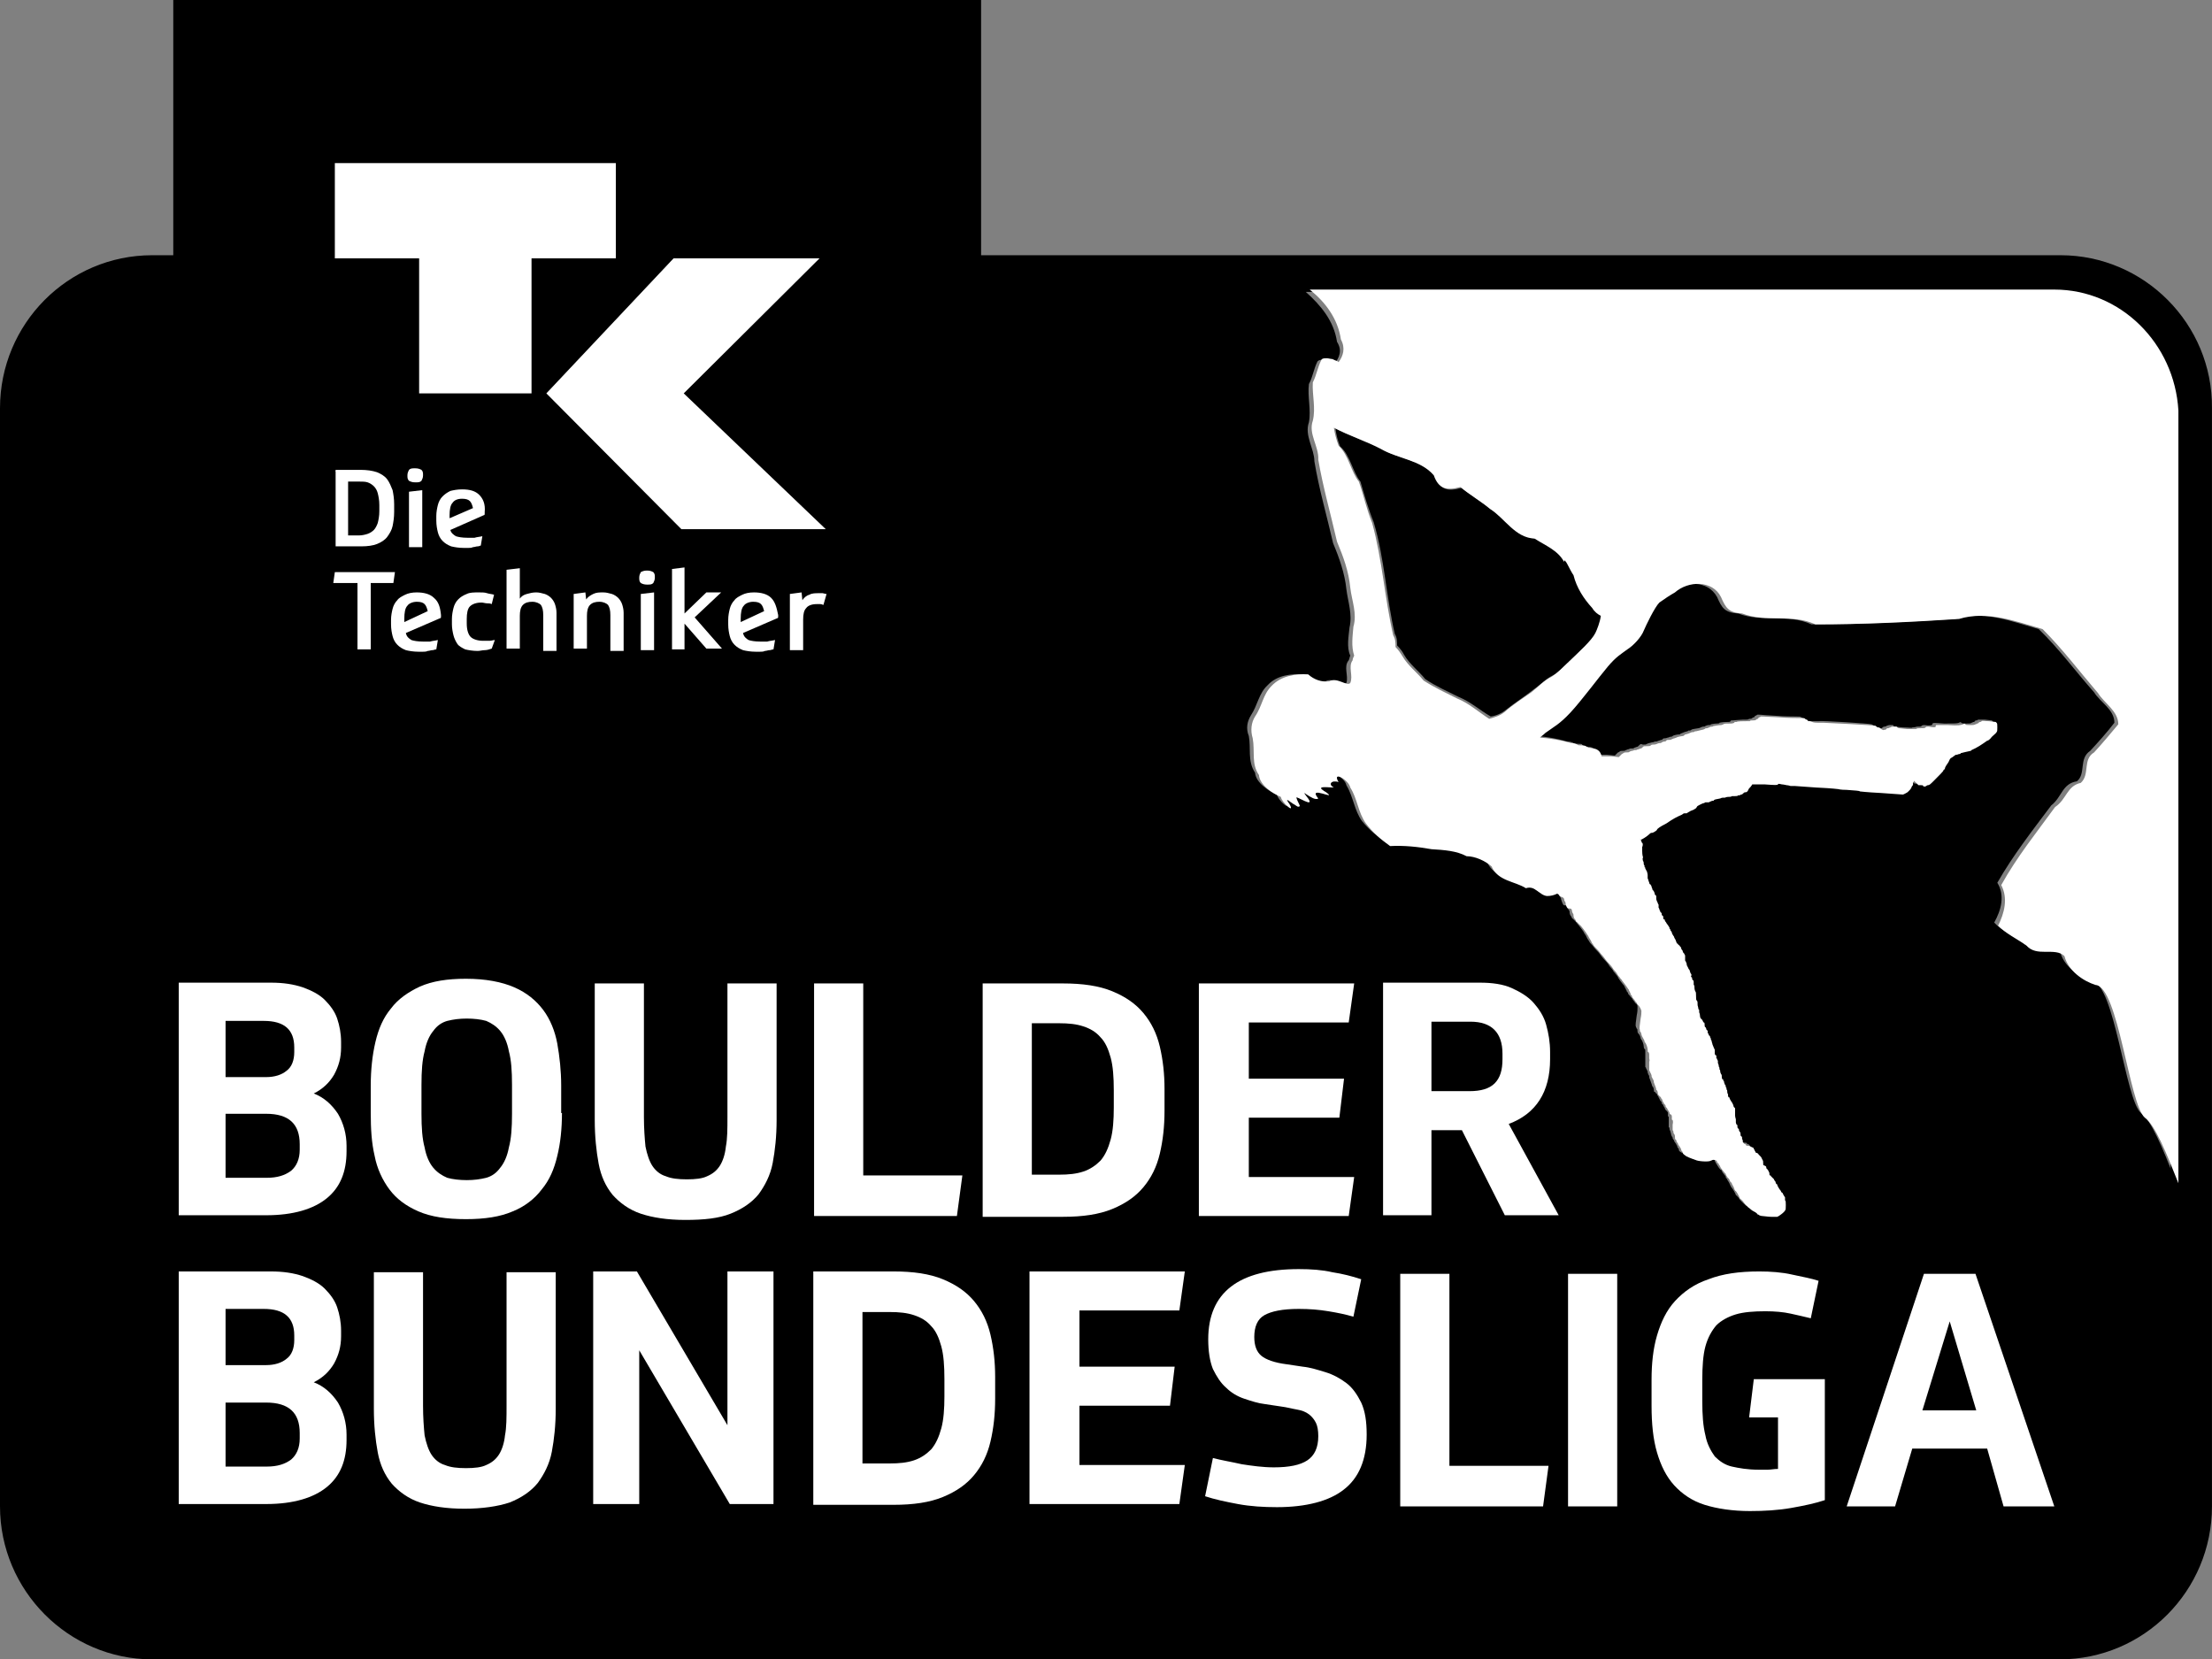 <?xml version="1.0" encoding="UTF-8"?> <svg xmlns="http://www.w3.org/2000/svg" viewBox="0 0 793.55 595.30" data-guides="{&quot;vertical&quot;:[],&quot;horizontal&quot;:[]}"><rect x="0" y="0" width="793.55" height="595.30" fill="#808080" stroke="none"/><path fill="#000000" stroke="none" fill-opacity="1" stroke-width="1" stroke-opacity="1" color="rgb(51, 51, 51)" class="st0" id="tSvgc23a54cce8" title="Path 5" d="M571.773 217.844C568.692 214.484 566.173 210.564 565.053 206.083C563.372 204.403 561.692 199.363 561.692 201.603C559.452 197.403 554.972 195.723 551.052 193.203C544.052 192.923 540.692 186.203 535.092 182.843C531.732 180.043 527.812 177.803 524.452 175.003C519.412 176.403 516.611 175.843 514.932 170.803C510.451 165.203 502.051 164.643 495.891 161.283C490.571 158.483 484.411 156.523 479.091 153.722C479.371 155.963 479.931 158.203 480.771 160.163C484.411 163.243 485.251 169.403 488.051 172.763C489.451 177.523 490.851 182.563 492.811 187.323C496.731 200.483 497.291 214.204 500.371 227.364C501.211 228.764 501.211 230.164 501.211 231.564C502.331 232.684 503.171 233.804 503.731 234.924C505.691 238.284 509.051 240.804 511.291 243.604C514.932 246.124 519.412 248.084 523.332 250.044C527.532 251.725 530.892 254.805 534.812 257.045C536.772 256.765 538.732 255.925 540.412 254.524C543.212 252.285 547.132 249.764 549.932 247.524C552.732 245.564 554.412 243.604 557.212 242.204C560.012 240.804 560.852 239.124 563.933 236.324C567.013 233.524 571.773 229.324 572.893 226.804C573.453 225.684 574.293 222.884 575.413 220.364C573.733 220.364 572.613 219.524 571.773 217.844Z"></path><path fill="#000000" stroke="none" fill-opacity="1" stroke-width="1" stroke-opacity="1" color="rgb(51, 51, 51)" class="st0" id="tSvg1207bcf2724" title="Path 6" d="M739.216 91.561C511.011 91.561 282.807 91.561 54.602 91.561C24.362 91.561 0.001 116.202 0.001 146.442C0.001 277.765 0.001 409.088 0.001 540.41C0.001 570.651 24.642 595.291 54.602 595.291C282.714 595.291 510.825 595.291 738.936 595.291C769.177 595.291 793.537 570.651 793.537 540.41C793.537 409.088 793.537 277.765 793.537 146.442C793.817 116.202 769.177 91.561 739.216 91.561ZM780.097 422.808C775.897 411.887 771.697 401.807 768.057 399.287C762.456 394.527 758.536 352.526 750.416 351.966C746.216 350.566 740.616 346.926 739.216 341.886C735.856 338.526 728.856 342.166 725.496 337.966C722.135 335.726 717.936 333.766 715.415 330.966C717.936 326.486 719.336 321.166 716.535 316.686C722.135 306.885 729.136 297.925 735.856 288.965C739.776 285.885 739.776 281.125 745.096 280.285C748.456 277.485 745.656 272.165 749.856 269.365C752.936 266.005 755.736 262.925 758.536 259.284C758.536 254.524 753.496 252.005 751.256 248.364C744.536 240.804 738.656 232.684 731.376 225.684C721.576 222.884 711.775 218.964 701.415 222.044C684.335 223.164 666.974 224.004 649.894 224.004C641.494 220.084 632.254 223.444 623.574 220.084C618.814 219.804 617.694 218.124 616.014 214.204C612.653 208.043 604.253 208.324 599.493 212.524C597.533 213.644 595.573 214.764 593.893 216.164C592.493 218.124 589.133 224.284 588.293 226.244C587.453 228.484 584.653 231.284 582.413 232.964C580.173 234.364 578.213 235.204 575.413 238.844C572.333 242.484 565.893 251.164 561.972 255.365C558.052 259.565 556.092 260.404 553.012 262.645C552.172 263.205 551.612 263.765 551.052 264.045C554.692 264.325 558.332 264.885 562.253 266.005C563.372 266.005 563.933 266.285 564.493 266.565C564.773 266.845 565.053 266.845 566.173 266.845C567.013 266.845 567.573 266.845 567.573 267.125C567.573 267.125 567.852 267.405 567.852 267.405C567.852 267.405 568.133 267.685 568.413 267.685C568.972 267.685 569.533 267.965 570.372 267.965C572.053 268.245 572.613 269.365 573.173 270.765C573.173 270.765 573.453 270.765 573.453 270.765C573.733 270.765 574.573 270.765 576.533 270.765C577.466 270.858 578.399 270.952 579.333 271.045C579.519 270.858 579.706 270.671 579.893 270.485C580.173 270.205 580.453 269.925 580.453 269.925C580.453 269.925 580.733 269.925 581.013 269.645C581.293 269.365 581.573 269.365 582.133 269.365C582.693 269.365 582.973 269.365 583.253 269.085C583.533 269.085 583.813 268.805 584.093 268.805C584.373 268.805 584.653 268.525 584.933 268.525C584.933 268.525 585.213 268.525 585.493 268.525C585.773 268.525 586.053 268.525 586.333 268.245C586.613 268.245 586.893 267.965 587.173 267.965C587.453 267.965 587.733 267.685 588.013 267.405C588.573 266.845 588.573 266.845 589.413 267.125C590.253 267.125 590.533 267.125 590.813 266.845C591.093 266.845 591.373 266.565 591.653 266.565C591.933 266.565 592.493 266.285 593.053 266.285C593.613 266.005 593.893 266.005 594.173 266.005C594.173 266.005 594.453 266.005 594.453 266.005C594.733 265.725 595.293 265.725 595.853 265.445C596.133 265.445 596.413 265.445 596.413 265.165C596.413 265.165 596.693 264.885 596.973 264.885C597.813 264.885 598.093 264.605 598.373 264.605C598.653 264.605 598.933 264.325 599.213 264.325C599.493 264.325 599.773 264.325 600.053 264.045C600.333 263.765 601.733 263.485 602.293 263.485C602.573 263.485 602.853 263.485 602.853 263.205C602.853 263.205 603.693 262.925 604.253 262.645C605.093 262.365 605.653 262.365 605.653 262.085C605.653 262.085 605.933 262.085 606.213 262.085C606.213 262.085 606.493 262.085 606.773 261.805C607.053 261.525 607.893 261.525 609.293 261.245C609.573 261.245 610.133 260.964 610.133 260.964C610.133 260.964 610.693 260.685 610.973 260.685C611.253 260.685 611.813 260.685 611.813 260.404C612.093 260.404 612.373 260.125 612.933 260.125C613.493 260.125 613.773 260.125 613.773 259.844C614.053 259.844 614.894 259.565 616.014 259.565C616.293 259.565 616.854 259.565 616.854 259.284C617.134 259.284 617.694 259.005 619.654 259.005C620.214 259.005 620.774 259.005 620.774 258.724C620.774 258.724 621.054 258.445 621.054 258.445C621.054 258.445 621.334 258.445 621.614 258.445C621.894 258.445 624.414 258.165 625.254 258.165C625.534 258.165 626.094 258.165 626.374 258.165C626.654 258.165 627.214 258.165 627.494 257.885C628.054 257.885 628.334 257.885 628.614 257.605C628.894 257.325 629.174 257.325 629.174 257.325C629.174 257.325 629.454 257.325 629.454 257.045C629.454 257.045 629.734 256.765 629.734 256.765C629.734 256.765 630.014 256.765 630.294 256.485C630.574 256.205 631.414 256.485 636.734 256.765C640.094 257.045 643.454 257.045 644.294 257.045C645.694 257.045 645.694 257.045 646.254 257.325C646.534 257.605 646.814 257.605 646.814 257.605C646.814 257.605 647.094 257.605 647.094 257.885C647.094 257.885 647.374 258.165 647.374 258.165C647.654 258.165 647.654 258.165 647.934 258.165C648.774 258.724 649.054 258.724 650.734 258.724C651.854 258.724 652.414 258.724 652.694 258.724C652.974 258.445 670.895 259.565 671.455 259.844C672.015 260.125 672.295 260.404 672.575 260.404C672.855 260.404 673.135 260.685 673.415 260.964C673.975 261.525 674.255 261.525 674.535 261.245C674.535 261.245 674.815 261.245 674.815 261.245C675.095 261.245 675.095 261.245 675.375 260.964C675.375 260.964 675.655 260.685 675.935 260.685C676.215 260.685 676.495 260.685 676.775 260.404C677.055 260.404 677.335 260.125 677.895 260.125C678.175 260.125 678.455 260.125 678.455 260.125C678.455 260.125 678.735 260.125 678.735 260.125C678.735 260.125 679.015 260.125 679.015 260.125C679.015 260.125 679.295 260.125 679.295 260.404C679.575 260.685 679.575 260.685 682.655 260.964C684.895 260.964 686.015 261.245 686.015 260.964C686.015 260.964 686.855 260.964 687.695 260.685C689.095 260.685 689.095 260.685 689.375 260.404C689.655 260.125 689.935 260.125 690.495 260.125C692.175 260.404 693.015 260.125 693.015 260.125C693.015 260.125 693.295 259.844 693.295 259.565C693.575 259.284 693.855 259.284 697.495 259.565C701.415 259.565 701.975 259.565 702.815 259.284C703.095 259.005 703.375 259.005 703.655 259.284C703.935 259.565 704.215 259.565 705.335 259.565C706.455 259.565 707.015 259.565 707.295 259.284C707.575 259.284 707.855 259.005 707.855 259.005C707.855 259.005 708.135 259.005 708.135 259.005C708.135 259.005 708.415 259.005 708.415 258.724C708.415 258.724 708.695 258.445 708.975 258.445C709.255 258.445 709.535 258.445 709.535 258.165C709.535 258.165 710.655 258.165 712.055 258.165C712.895 258.258 713.736 258.351 714.576 258.445C714.669 258.538 714.762 258.631 714.856 258.724C715.135 259.005 715.135 259.284 715.135 260.404C715.135 261.245 714.856 261.805 714.856 262.085C714.856 262.365 714.015 262.925 713.175 263.765C712.055 264.605 711.775 265.165 711.495 265.165C709.255 266.285 707.855 267.685 705.895 268.525C705.895 268.525 705.615 268.525 705.615 268.805C704.495 269.365 703.095 269.365 701.975 269.645C701.975 269.645 701.695 269.645 701.695 269.925C701.135 270.205 700.855 270.205 700.575 270.205C700.575 270.205 700.295 270.205 700.295 270.205C700.295 270.205 699.735 270.485 699.455 270.765C699.175 271.045 698.615 271.325 698.615 271.325C698.615 271.325 698.335 271.325 698.335 271.605C698.335 271.605 698.055 272.165 697.775 272.445C697.495 272.725 697.495 273.005 697.495 273.005C697.495 273.005 697.215 273.285 696.935 273.845C696.655 274.125 696.375 274.685 696.375 274.965C696.375 275.245 696.095 275.525 696.095 275.525C696.095 275.525 695.815 275.805 695.815 275.805C695.815 276.365 694.415 277.765 692.455 279.445C690.775 280.845 690.775 280.845 690.215 281.125C689.935 281.125 689.655 281.125 689.655 281.405C689.655 281.685 688.815 281.405 688.535 281.405C688.535 281.405 687.975 281.125 687.695 281.125C687.415 281.125 687.135 281.125 686.855 281.125C686.575 280.845 686.295 280.565 686.015 280.285C685.175 279.445 685.175 279.445 685.175 279.725C685.175 280.005 685.175 280.285 684.895 280.285C684.895 280.565 684.615 280.565 684.895 280.845C684.895 281.125 684.895 281.125 684.615 281.405C684.335 281.685 684.335 281.965 684.335 281.965C684.335 281.965 684.055 282.525 683.775 282.805C683.495 283.085 682.935 283.645 682.935 283.645C682.935 283.925 681.815 284.485 681.255 284.485C680.975 284.485 677.615 284.205 673.415 283.925C667.534 283.645 665.854 283.365 665.854 283.365C665.574 283.085 664.454 283.085 661.095 282.805C659.134 282.525 658.294 282.525 658.014 282.525C657.734 282.245 656.334 282.245 650.174 281.965C645.974 281.685 642.614 281.405 642.334 281.405C642.334 281.405 641.774 281.405 640.934 281.405C640.374 281.405 639.814 281.405 639.534 281.125C639.534 281.125 638.694 280.845 637.854 280.845C636.734 280.845 636.454 280.845 636.454 280.845C636.454 281.125 635.894 281.125 631.694 280.845C628.614 280.565 627.214 280.565 627.214 280.845C627.214 280.845 626.934 281.405 626.654 281.685C626.374 281.965 626.094 282.525 625.814 282.805C625.534 283.365 625.254 283.645 624.974 283.645C624.974 283.645 624.414 283.645 624.134 283.925C623.854 284.205 623.574 284.485 623.294 284.485C623.014 284.485 622.734 284.765 622.734 284.765C622.734 284.765 622.454 284.765 622.454 284.765C622.174 284.765 622.174 284.765 622.174 284.765C622.174 284.765 621.614 285.045 621.054 285.045C620.494 285.045 619.934 285.045 619.934 285.045C619.934 285.045 619.094 285.325 618.534 285.325C617.974 285.325 617.413 285.325 617.413 285.605C617.413 285.605 617.134 285.605 616.854 285.605C616.573 285.605 616.293 285.605 615.734 285.885C615.453 286.165 614.614 286.165 614.333 286.165C614.053 286.165 613.493 286.165 613.493 286.445C613.493 286.445 613.213 286.725 612.933 286.725C612.653 286.725 612.373 287.005 612.093 287.005C611.813 287.005 611.533 287.285 611.253 287.285C610.973 287.285 610.693 287.285 610.693 287.285C610.693 287.285 610.693 287.285 610.413 287.285C610.413 287.285 610.133 287.285 609.853 287.565C609.573 287.565 609.013 287.845 608.453 288.125C607.893 288.405 607.333 288.685 607.333 288.965C607.333 289.245 607.053 289.245 606.773 289.525C606.493 289.525 605.933 289.805 605.093 290.365C604.253 290.645 603.693 290.925 603.693 291.205C603.693 291.205 603.413 291.205 603.133 291.205C602.853 291.205 602.573 291.205 602.293 291.485C602.013 291.765 601.453 292.045 600.613 292.325C600.053 292.605 598.933 293.165 598.093 293.725C597.253 294.285 596.413 294.565 596.413 294.845C594.453 295.965 593.053 296.805 593.053 297.085C593.053 297.365 591.653 298.485 591.373 298.205C591.093 298.205 591.093 298.205 590.533 298.485C589.413 299.325 587.453 300.725 587.173 300.725C586.893 300.725 586.893 300.725 587.173 300.725C587.173 300.725 587.453 301.005 587.453 301.285C587.453 301.565 587.453 301.565 587.733 301.845C588.013 302.125 588.013 302.965 587.733 303.245C587.733 303.525 587.733 303.805 587.733 304.646C587.733 306.325 588.013 306.885 588.013 306.885C588.013 306.885 588.013 307.166 588.013 307.166C588.013 307.445 588.013 307.726 588.013 308.286C588.013 308.566 588.293 309.126 588.293 309.406C588.293 309.686 588.293 309.966 588.573 309.966C588.573 309.966 588.573 310.246 588.573 310.246C588.573 310.526 588.573 310.526 588.573 310.526C588.573 310.526 588.573 310.806 588.853 311.086C588.853 311.366 588.853 311.646 589.133 311.646C589.133 311.646 589.693 313.046 589.693 313.326C589.693 313.326 589.693 313.606 589.693 313.606C589.693 313.606 589.693 313.886 589.693 313.886C589.693 314.166 589.693 314.166 589.693 314.166C589.693 314.166 589.693 314.166 589.693 314.446C589.693 314.726 589.693 315.006 589.973 315.286C589.973 315.566 590.253 316.126 590.253 316.126C590.253 316.406 590.253 316.406 590.533 316.686C590.533 316.686 590.813 316.966 590.813 316.966C590.813 316.966 590.813 317.246 591.093 317.526C591.093 317.806 591.373 318.366 591.373 318.366C591.373 318.646 591.373 318.926 591.653 318.926C591.653 318.926 591.933 319.206 591.933 319.206C591.933 319.206 591.933 319.486 591.933 319.486C591.933 319.486 592.213 319.766 592.213 320.046C592.213 320.326 592.213 320.606 592.493 320.606C592.493 320.606 592.773 320.886 592.773 321.166C592.773 321.446 592.773 321.726 592.773 321.726C592.773 321.726 593.053 322.006 593.333 323.126C593.333 323.406 593.613 323.686 593.613 323.686C593.613 323.686 593.613 323.966 593.613 323.966C593.613 324.246 593.613 324.246 593.613 324.246C593.613 324.246 593.613 324.246 593.613 324.526C593.613 324.806 593.613 324.806 593.613 324.806C593.613 324.806 593.893 325.086 593.893 325.366C593.893 325.646 594.173 325.926 594.173 325.926C594.173 325.926 594.173 325.926 594.173 326.206C594.173 326.206 594.173 326.486 594.453 326.486C594.453 326.486 594.733 326.766 594.733 327.046C594.733 327.326 594.733 327.606 595.013 327.606C595.013 327.606 595.293 327.886 595.293 328.166C595.293 328.166 595.293 328.446 595.293 328.446C595.293 328.446 595.293 328.446 595.293 328.726C595.293 328.726 595.293 329.006 595.573 329.006C595.573 329.006 595.853 329.286 595.853 329.286C595.853 329.566 595.853 329.566 596.133 329.846C596.133 329.846 596.413 330.126 596.693 330.686C596.973 330.966 596.973 331.526 597.253 331.526C597.253 331.526 597.533 331.806 597.533 332.086C597.533 332.086 597.533 332.366 597.533 332.366C597.533 332.366 597.533 332.646 597.813 332.646C597.813 332.926 598.093 333.206 598.093 333.206C598.373 333.486 598.373 333.486 598.373 333.766C598.373 334.046 598.653 334.886 598.933 334.886C598.933 334.886 599.213 335.166 599.213 335.446C599.213 335.726 599.493 336.006 599.493 336.006C599.493 336.006 599.773 336.286 599.773 336.566C599.773 336.846 600.053 337.126 600.053 337.126C600.053 337.126 600.053 337.126 600.053 337.406C600.053 337.406 600.053 337.686 600.333 337.686C600.333 337.686 600.613 337.966 600.613 337.966C600.613 337.966 600.613 338.246 600.893 338.246C600.893 338.246 601.173 338.526 601.173 338.526C601.173 338.526 601.173 338.806 601.453 338.806C601.453 338.806 601.733 339.086 601.733 339.366C601.733 339.646 602.013 339.926 602.013 339.926C602.013 339.926 602.293 340.206 602.293 340.486C602.293 340.766 602.573 341.326 602.853 341.326C603.133 341.606 603.133 341.886 603.133 341.886C603.133 341.886 603.133 342.166 603.133 342.166C603.133 342.166 603.133 342.166 603.133 342.446C603.133 342.446 603.133 342.726 603.133 342.726C603.133 342.726 603.133 342.726 603.133 343.006C603.133 343.006 603.133 343.286 603.133 343.286C603.133 343.286 603.133 343.286 603.133 343.566C603.133 343.566 603.133 343.846 603.413 344.126C603.693 344.406 603.693 344.686 603.693 344.966C603.693 345.246 603.973 345.526 603.973 345.806C604.253 346.086 604.253 346.366 604.253 346.366C604.253 346.366 604.253 346.646 604.533 346.926C604.813 347.206 604.813 347.486 604.813 347.486C604.813 347.766 605.373 348.606 605.373 348.606C605.373 348.606 605.373 348.886 605.373 349.166C605.373 349.446 605.373 349.726 605.373 349.726C605.373 349.726 605.653 350.006 605.653 350.286C605.653 350.566 605.933 350.846 605.933 350.846C605.933 350.846 606.213 351.127 606.213 351.687C606.213 351.966 606.213 352.526 606.213 352.526C606.213 352.526 606.493 353.087 606.493 353.647C606.493 354.206 606.773 354.766 606.773 354.766C606.773 354.766 607.053 355.606 607.053 356.166C607.053 357.286 607.053 357.567 607.333 357.846C607.613 358.127 607.613 358.406 607.613 359.526C607.613 360.366 607.613 360.927 607.893 360.927C607.893 360.927 607.893 361.207 608.173 361.487C608.173 361.767 608.173 362.047 608.173 362.047C608.173 362.047 608.453 362.607 608.453 363.167C608.453 363.727 608.733 364.287 608.733 364.287C608.733 364.287 609.013 364.567 609.013 364.567C609.013 364.567 609.013 364.567 609.013 364.567C609.013 364.567 609.013 364.567 609.293 364.847C609.293 365.127 609.573 365.687 609.853 365.687C609.853 365.687 610.133 366.247 610.133 366.527C610.133 367.087 610.133 367.367 610.413 367.367C610.413 367.367 610.693 367.647 610.693 367.927C610.693 368.207 610.973 368.487 610.973 368.487C610.973 368.487 611.253 368.767 611.253 369.047C611.253 369.327 611.253 369.607 611.253 369.607C611.253 369.607 611.253 369.887 611.533 369.887C611.533 370.167 611.813 370.167 611.813 370.447C611.813 370.447 612.093 370.727 612.093 371.007C612.093 371.287 612.093 371.567 612.373 371.567C612.373 371.567 612.373 371.567 612.373 371.847C612.373 371.847 612.373 372.127 612.653 372.407C612.653 372.687 612.933 373.247 612.933 373.527C613.213 374.647 613.773 375.487 613.773 375.487C613.773 375.487 613.773 375.767 613.773 376.047C613.773 376.327 613.773 376.327 613.773 376.327C613.773 376.327 613.773 376.607 613.773 376.887C613.773 377.167 613.773 377.447 614.053 377.447C614.053 377.447 614.333 377.727 614.333 377.727C614.333 378.007 614.333 378.007 614.333 378.007C614.333 378.007 614.333 378.287 614.333 378.287C614.333 378.567 614.333 378.567 614.333 378.567C614.333 378.567 614.614 378.847 614.614 378.847C614.614 379.127 614.894 379.407 614.894 379.407C614.894 379.407 614.894 379.687 614.894 379.967C614.894 380.247 614.894 380.247 614.894 380.247C614.894 380.247 615.173 380.527 615.173 381.087C615.173 381.367 615.453 381.927 615.453 381.927C615.453 381.927 615.453 382.207 615.453 382.207C615.453 382.487 615.453 382.487 615.453 382.487C615.453 382.487 615.453 382.767 615.734 383.327C615.734 383.607 616.014 384.167 616.014 384.167C616.014 384.447 616.293 384.727 616.293 385.287C616.293 385.847 616.293 386.127 616.573 386.127C616.573 386.127 616.854 386.407 616.854 386.407C616.854 386.687 616.854 386.687 616.854 386.687C616.854 386.687 616.854 386.967 617.134 387.247C617.134 387.527 617.134 387.807 617.413 388.087C617.413 388.087 617.413 388.367 617.694 388.647C617.694 388.927 617.694 389.207 617.974 389.207C617.974 389.207 617.974 389.207 617.974 389.487C617.974 389.767 617.974 389.767 617.974 389.767C617.974 389.767 617.974 390.047 618.254 390.607C618.254 390.887 618.254 391.447 618.534 391.447C618.534 391.447 618.534 391.727 618.534 392.007C618.534 392.287 618.534 392.287 618.814 392.567C618.814 392.567 619.094 392.847 619.094 392.847C619.094 393.127 619.374 393.687 619.654 393.967C619.934 394.247 620.494 395.367 620.494 395.647C620.494 395.647 620.774 395.927 620.774 396.207C621.054 396.487 621.054 396.767 621.054 396.767C621.054 397.047 621.054 397.047 621.054 397.047C621.054 397.047 621.054 397.327 621.054 397.327C621.054 397.607 621.054 397.607 621.054 397.607C621.054 397.607 621.054 397.887 621.054 398.167C621.054 398.447 621.054 398.727 621.054 398.727C621.054 398.727 621.054 398.727 621.054 399.007C621.054 399.287 621.334 400.407 621.334 400.407C621.334 400.407 621.334 400.407 621.334 400.687C621.334 400.687 621.334 400.967 621.334 400.967C621.334 400.967 621.334 401.247 621.334 401.527C621.334 401.807 621.334 402.087 621.614 402.367C621.614 402.367 621.894 402.647 621.894 402.647C621.894 402.647 621.894 402.927 621.894 402.927C621.894 402.927 621.894 402.927 621.894 403.207C621.894 403.487 621.894 403.487 622.174 403.767C622.454 403.767 622.454 404.048 622.454 404.327C622.454 404.608 622.454 404.887 622.734 404.887C622.734 404.887 623.014 405.447 623.014 405.728C623.014 406.007 623.014 406.288 623.294 406.567C623.574 406.567 623.574 407.127 623.574 407.408C623.574 407.688 623.574 408.248 623.854 408.248C623.854 408.248 623.854 408.248 623.854 408.248C623.854 408.528 624.414 409.088 624.694 409.368C624.694 409.368 624.974 409.648 624.974 409.648C624.974 409.648 625.254 409.928 625.814 409.928C626.374 409.928 626.654 409.928 626.654 410.208C626.654 410.208 626.934 410.488 627.214 410.488C627.494 410.488 627.494 410.768 627.774 411.048C627.774 411.327 628.054 411.608 628.054 411.608C628.054 411.887 628.054 411.887 628.334 412.168C628.334 412.168 628.614 412.447 628.614 412.447C628.894 412.447 629.454 413.007 629.454 413.007C629.454 413.007 629.734 413.288 630.014 413.567C630.294 413.848 630.574 414.128 630.574 414.408C630.574 414.688 630.574 414.968 630.854 414.968C631.134 415.248 631.134 415.528 631.134 416.088C631.134 416.928 631.134 416.928 631.414 416.928C632.254 416.928 632.254 417.208 632.254 417.768C632.254 418.048 632.254 418.328 632.534 418.328C632.534 418.328 632.814 418.608 632.814 418.608C632.814 418.608 632.814 418.888 633.094 419.168C633.094 419.448 633.374 419.728 633.374 420.008C633.374 420.288 633.374 420.568 633.654 420.568C633.654 420.568 633.934 420.848 633.934 420.848C633.934 420.848 634.214 421.128 634.494 421.408C634.774 421.688 635.054 421.968 635.054 421.968C635.054 421.968 635.054 422.248 635.334 422.528C635.614 422.808 635.614 423.088 635.614 423.088C635.614 423.088 635.614 423.368 635.894 423.648C635.894 423.648 636.174 423.928 636.174 423.928C636.174 424.208 637.014 425.608 637.294 425.888C637.294 425.888 637.574 426.168 637.574 426.448C637.574 426.448 637.574 426.728 637.854 426.728C637.854 426.728 638.134 427.008 638.134 427.008C638.134 427.288 638.694 428.128 638.974 428.408C638.974 428.408 638.974 428.688 638.974 428.968C638.974 429.248 638.974 429.528 638.974 429.528C638.974 429.528 638.974 430.368 639.254 431.208C639.254 432.608 639.254 432.888 638.974 433.168C638.694 433.728 637.574 434.568 636.734 435.128C636.547 435.221 636.361 435.315 636.174 435.408C635.427 435.408 634.681 435.408 633.934 435.408C632.814 435.408 631.414 435.128 630.854 435.128C630.294 435.128 629.734 434.848 629.734 434.848C629.734 434.848 629.454 434.568 629.174 434.568C629.174 434.568 628.894 434.568 628.894 434.288C628.894 434.288 628.614 434.008 628.614 434.008C628.614 434.008 628.334 434.008 628.334 433.728C628.054 433.448 627.494 433.168 627.214 433.168C627.214 433.168 625.814 432.048 625.534 431.768C625.534 431.768 625.254 431.488 625.254 431.488C625.254 431.488 624.974 431.208 624.694 430.928C624.414 430.648 623.854 430.088 623.854 429.808C623.574 429.528 623.294 429.248 623.294 429.248C623.294 429.248 623.294 428.968 623.014 428.968C623.014 428.968 622.734 428.688 622.734 428.688C622.734 428.408 621.614 426.448 621.334 426.168C621.334 426.168 621.054 425.888 621.054 425.888C621.054 425.888 621.054 425.608 620.774 425.328C620.494 424.488 620.214 424.208 619.934 423.648C619.654 423.368 619.654 423.088 619.654 423.088C619.654 423.088 619.654 422.808 619.374 422.808C619.374 422.808 619.094 422.528 619.094 422.248C619.094 421.968 619.094 421.968 618.814 421.688C618.534 421.408 617.694 420.288 617.694 420.008C617.694 420.008 617.694 419.728 617.413 419.728C617.134 419.728 616.014 418.048 615.734 417.488C615.734 417.488 615.453 417.208 615.453 416.928C615.173 416.648 615.173 416.648 615.173 416.368C615.173 416.368 615.173 416.088 614.894 416.088C614.894 416.088 614.614 415.808 614.614 415.808C614.614 415.808 614.333 415.528 614.333 415.248C614.053 414.688 613.773 414.688 613.213 414.968C612.933 414.968 612.373 415.248 612.373 415.248C611.813 415.808 607.333 415.528 606.773 414.968C606.493 414.688 606.213 414.688 605.933 414.688C605.373 414.688 604.253 414.128 603.973 413.848C603.973 413.848 603.693 413.567 603.413 413.567C602.293 413.007 602.293 412.728 602.293 412.447C602.293 412.168 602.293 412.168 602.013 411.887C602.013 411.887 601.733 411.608 601.733 411.327C601.733 411.048 601.453 410.768 601.173 410.208C600.893 409.928 600.613 409.368 600.613 409.368C600.613 409.368 600.613 409.088 600.333 408.808C600.333 408.808 600.053 408.528 600.053 408.248C600.053 407.968 600.053 407.968 599.773 407.688C599.773 407.688 599.493 407.127 599.493 406.848C599.493 406.567 599.213 406.007 599.213 405.728C598.933 405.447 598.933 404.887 598.933 404.887C598.933 404.608 598.933 404.608 598.653 404.327C598.653 404.327 598.653 403.487 598.653 402.367C598.653 401.247 598.653 400.687 598.653 400.687C598.653 400.687 598.373 400.407 598.373 400.407C598.373 400.407 598.373 400.127 598.373 400.127C598.373 400.127 598.373 399.847 598.373 399.567C598.373 399.287 598.373 399.007 598.093 398.727C597.813 398.447 597.533 398.167 597.533 398.167C597.253 397.887 597.253 397.327 596.973 397.047C596.693 396.767 596.693 396.487 596.693 396.487C596.693 396.487 596.693 396.207 596.413 396.207C596.413 396.207 596.133 395.927 596.133 395.647C596.133 395.367 596.133 395.367 595.853 395.087C595.853 395.087 595.573 394.807 595.573 394.807C595.573 394.807 595.573 394.527 595.293 394.247C595.293 393.967 595.013 393.687 595.013 393.687C595.013 393.687 595.013 393.407 594.733 393.127C594.453 392.847 594.453 392.567 594.453 392.567C594.453 392.567 594.453 392.287 594.173 392.287C594.173 392.287 593.893 392.007 593.893 392.007C593.893 392.007 593.893 391.727 593.613 391.727C593.333 391.727 593.333 391.447 593.333 391.167C593.333 390.887 593.333 390.607 593.053 390.047C593.053 390.047 593.053 389.767 592.773 389.767C592.773 389.487 592.213 388.087 591.933 387.247C591.653 386.687 591.653 386.407 591.653 386.127C591.653 386.127 591.653 385.847 591.373 385.567C591.373 385.287 591.093 385.007 591.093 384.727C591.093 384.447 591.093 384.167 590.813 383.887C590.813 383.607 590.533 383.327 590.533 383.327C590.533 383.047 590.533 383.047 590.253 382.767C590.253 382.487 590.253 382.207 590.253 381.927C590.253 381.647 590.253 381.647 590.253 381.367C590.253 381.367 590.253 381.087 590.253 380.807C590.253 380.527 590.253 380.247 590.253 380.247C590.253 380.247 590.253 379.967 590.253 379.687C590.253 379.407 590.253 378.847 590.253 378.567C590.253 378.287 590.253 377.727 590.253 377.167C590.253 376.607 590.253 376.327 589.973 376.327C589.973 376.327 589.693 376.047 589.693 375.487C589.693 374.647 589.133 373.247 588.853 372.967C588.853 372.967 588.573 372.687 588.573 372.407C588.573 372.127 588.293 371.287 587.733 370.727C587.453 370.447 587.453 370.167 587.453 369.887C587.453 369.607 587.453 369.047 587.173 369.047C587.173 368.767 586.893 368.487 586.893 368.487C586.893 368.207 586.893 368.207 586.893 368.207C586.613 368.207 586.893 366.247 587.173 364.287C587.453 362.887 587.453 362.327 587.453 361.487C587.453 360.647 587.453 360.366 586.613 359.807C586.333 359.247 585.773 358.687 585.773 358.687C585.773 358.406 585.213 357.846 584.933 357.567C584.653 357.006 584.093 356.726 584.093 356.446C584.093 356.446 584.093 356.166 583.813 355.886C583.533 355.606 583.533 355.606 583.533 355.326C583.533 355.326 583.253 355.046 583.253 354.766C582.973 354.486 582.973 354.206 582.973 354.206C582.973 354.206 582.693 353.926 582.693 353.647C582.133 353.087 580.453 350.846 580.453 350.566C580.453 350.566 580.173 350.006 579.613 349.446C579.333 348.886 578.773 348.606 578.773 348.326C578.773 348.326 578.493 347.766 577.933 347.206C577.373 346.646 577.093 346.086 577.093 346.086C577.093 346.086 576.533 345.246 575.693 344.406C574.853 343.566 574.293 342.726 574.293 342.726C574.293 342.726 573.733 341.886 572.893 341.046C572.053 340.206 571.493 339.366 571.213 339.086C570.933 338.806 570.372 338.246 570.092 337.686C569.812 337.126 569.533 336.846 569.533 336.846C569.533 336.846 569.253 336.286 568.972 335.726C568.692 335.166 568.133 334.606 568.133 334.326C567.852 333.766 565.333 330.686 565.333 330.686C565.333 330.686 565.053 330.406 564.773 330.126C564.493 329.846 564.212 329.566 564.212 329.566C564.212 329.566 563.933 329.566 563.933 329.286C563.933 329.006 563.653 329.006 563.653 328.726C563.372 328.446 563.092 327.886 563.092 327.326C563.092 327.046 563.092 326.766 562.812 326.486C562.533 326.206 562.533 325.926 562.533 325.646C562.533 324.806 562.253 324.806 561.692 324.806C560.852 324.806 560.852 324.806 560.292 323.406C560.292 323.126 560.012 322.846 560.012 322.286C559.732 322.006 559.732 321.446 559.732 321.446C559.732 321.166 558.892 320.606 558.612 320.606C558.052 320.606 557.492 320.046 557.772 319.766C557.772 319.486 557.492 319.486 557.212 319.486C556.092 320.046 554.972 320.326 553.572 320.326C550.492 320.046 549.372 316.406 546.012 317.526C542.092 315.006 536.212 314.726 533.692 309.686C531.452 307.726 527.812 306.046 524.732 306.046C520.812 304.085 516.332 303.805 512.131 303.525C507.091 302.685 502.331 302.125 497.291 302.405C493.931 299.885 491.411 297.925 488.611 294.565C485.811 290.645 485.531 285.885 483.011 281.685C482.451 278.885 476.291 275.525 478.811 279.725C476.571 279.165 474.891 280.565 477.131 281.685C474.891 281.685 469.851 280.845 474.331 283.365C478.811 286.725 467.331 280.565 471.531 285.605C469.571 287.005 463.971 280.565 467.891 285.605C470.411 289.245 463.411 284.485 463.69 285.325C464.25 286.725 465.651 288.965 464.531 288.405C464.81 289.805 457.81 283.365 461.17 287.565C463.411 291.485 458.37 287.005 458.09 285.045C455.29 283.925 450.53 280.845 450.25 277.205C447.45 273.005 448.85 268.245 448.01 264.045C446.89 261.245 447.45 258.724 448.85 256.485C451.09 253.125 451.65 248.644 454.73 245.844C458.09 242.204 463.13 241.644 467.891 241.924C470.131 243.884 472.651 244.724 475.451 244.444C478.251 242.764 481.891 246.404 483.011 245.004C483.851 242.484 481.891 239.124 483.851 236.884C484.131 236.324 484.131 235.764 484.411 235.204C483.011 232.124 483.851 228.204 484.131 225.124C485.251 220.364 483.571 215.884 483.011 211.404C482.451 205.804 480.491 200.203 478.251 194.883C476.011 185.083 473.211 175.563 471.531 165.483C471.531 161.003 467.891 156.243 469.571 151.482C470.411 147.002 469.011 142.242 469.571 137.762C470.971 135.242 471.251 132.442 472.651 129.642C473.211 129.082 473.771 129.082 474.611 129.082C474.611 129.082 474.611 129.082 474.611 129.082C475.451 129.082 476.291 129.362 476.571 129.362C478.531 130.202 478.531 129.922 478.811 130.482C480.491 128.242 481.611 125.722 479.651 122.642C478.531 115.082 473.771 109.482 468.451 104.722C557.492 104.722 646.534 104.722 735.576 104.722C759.376 104.722 778.697 123.762 778.697 147.282C778.697 239.124 778.697 330.966 778.697 422.808C779.163 422.808 779.63 422.808 780.097 422.808Z"></path><path fill="#000000" stroke="none" fill-opacity="1" stroke-width="1" stroke-opacity="1" color="rgb(51, 51, 51)" x="287.6" y="145.2" class="st1" width="103.5" height="104.1" id="tSvg1618015dc15" title="Rectangle 1" d="M62.163 -0.001C158.764 -0.001 255.366 -0.001 351.968 -0.001C351.968 97.161 351.968 194.323 351.968 291.485C255.366 291.485 158.764 291.485 62.163 291.485C62.163 194.323 62.163 97.161 62.163 -0.001Z"></path><path fill="rgb(255, 255, 255)" stroke="none" fill-opacity="1" stroke-width="1" stroke-opacity="1" color="rgb(51, 51, 51)" class="st2" id="tSvgaeb8c22533" title="Path 7" d="M150.364 92.681C140.284 92.681 130.204 92.681 120.124 92.681C120.124 81.294 120.124 69.907 120.124 58.521C153.724 58.521 187.325 58.521 220.926 58.521C220.926 69.907 220.926 81.294 220.926 92.681C210.845 92.681 200.765 92.681 190.685 92.681C190.685 108.828 190.685 124.975 190.685 141.122C177.245 141.122 163.805 141.122 150.364 141.122C150.364 124.975 150.364 108.828 150.364 92.681Z"></path><path fill="rgb(255, 255, 255)" stroke="none" fill-opacity="1" stroke-width="1" stroke-opacity="1" color="rgb(51, 51, 51)" class="st2" id="tSvgbb69dce438" title="Path 8" d="M196.005 141.122C211.219 124.975 226.432 108.828 241.646 92.681C259.1 92.681 276.553 92.681 294.007 92.681C277.767 108.828 261.527 124.975 245.286 141.122C262.273 157.363 279.26 173.603 296.247 189.843C278.98 189.843 261.713 189.843 244.446 189.843C228.299 173.603 212.152 157.363 196.005 141.122Z"></path><path fill="rgb(255, 255, 255)" stroke="none" fill-opacity="1" stroke-width="1" stroke-opacity="1" color="rgb(51, 51, 51)" class="st2" id="tSvg104a8fa004" title="Path 9" d="M148.964 168.003C150.084 168.003 150.644 168.283 151.204 168.563C151.764 169.123 151.764 169.683 151.764 170.523C151.764 171.363 151.484 171.923 151.204 172.483C150.644 173.043 150.084 173.043 148.964 173.043C147.844 173.043 147.284 172.763 146.724 172.483C146.164 171.923 146.164 171.363 146.164 170.523C146.164 169.683 146.444 169.123 146.724 168.563C147.284 168.003 147.844 168.003 148.964 168.003ZM146.724 176.403C148.311 176.216 149.898 176.03 151.484 175.843C151.484 182.656 151.484 189.47 151.484 196.283C149.898 196.283 148.311 196.283 146.724 196.283C146.724 189.656 146.724 183.03 146.724 176.403Z"></path><path fill="rgb(255, 255, 255)" stroke="none" fill-opacity="1" stroke-width="1" stroke-opacity="1" color="rgb(51, 51, 51)" class="st2" id="tSvgf17d3e2015" title="Path 10" d="M171.925 177.523C170.525 176.123 168.565 175.563 165.765 175.563C164.085 175.563 162.685 175.843 161.565 176.123C160.445 176.683 159.605 177.243 158.764 178.083C157.924 178.923 157.364 180.043 157.084 181.163C156.804 182.283 156.524 183.683 156.524 185.083C156.524 185.643 156.524 186.203 156.524 186.763C156.524 188.443 156.804 189.843 157.084 190.963C157.364 192.083 157.924 193.203 158.764 194.043C159.605 194.883 160.445 195.443 161.845 196.003C162.965 196.283 164.645 196.563 166.325 196.563C166.885 196.563 167.445 196.563 168.005 196.563C168.565 196.563 169.125 196.563 169.685 196.283C170.245 196.283 170.805 196.003 171.365 196.003C171.925 196.003 172.205 195.723 172.485 195.723C172.671 194.603 172.858 193.483 173.045 192.363C171.925 192.643 171.085 192.643 170.245 192.923C169.405 192.923 168.565 192.923 167.725 192.923C165.765 192.923 164.365 192.643 163.525 192.363C162.685 191.803 161.845 191.243 161.565 190.123C165.578 188.35 169.591 186.576 173.605 184.803C173.885 184.803 173.885 184.523 173.885 184.243C173.885 184.056 173.885 183.87 173.885 183.683C174.165 180.883 173.325 178.923 171.925 177.523ZM162.405 180.323C162.965 179.483 164.085 178.923 165.765 178.923C167.165 178.923 168.005 179.203 168.565 179.763C169.125 180.323 169.405 181.163 169.685 182.283C166.885 183.496 164.085 184.71 161.285 185.923C161.285 185.55 161.285 185.176 161.285 184.803C161.285 182.843 161.565 181.163 162.405 180.323Z"></path><path fill="rgb(255, 255, 255)" stroke="none" fill-opacity="1" stroke-width="1" stroke-opacity="1" color="rgb(51, 51, 51)" class="st2" id="tSvgc6d96119df" title="Path 11" d="M295.407 217.004C295.127 217.004 294.847 216.724 294.287 216.724C293.727 216.724 293.447 216.724 292.887 216.724C291.207 216.724 289.807 217.284 289.247 218.124C288.407 218.964 288.127 220.364 288.127 222.324C288.127 225.964 288.127 229.604 288.127 233.244C286.54 233.244 284.954 233.244 283.367 233.244C283.367 226.524 283.367 219.804 283.367 213.084C284.767 212.897 286.167 212.71 287.567 212.524C287.66 213.457 287.754 214.39 287.847 215.324C288.407 214.484 289.247 213.644 290.367 213.364C291.207 212.804 292.607 212.804 293.727 212.804C294.287 212.804 294.847 212.804 295.127 212.804C295.407 212.804 295.967 213.084 296.527 213.084C296.154 214.39 295.781 215.697 295.407 217.004Z"></path><path fill="rgb(255, 255, 255)" stroke="none" fill-opacity="1" stroke-width="1" stroke-opacity="1" color="rgb(51, 51, 51)" class="st2" id="tSvgb38311e372" title="Path 12" d="M141.684 205.244C141.498 206.55 141.311 207.857 141.124 209.164C138.417 209.164 135.711 209.164 133.004 209.164C133.004 217.097 133.004 225.03 133.004 232.964C131.417 232.964 129.831 232.964 128.244 232.964C128.244 225.03 128.244 217.097 128.244 209.164C125.351 209.164 122.457 209.164 119.564 209.164C119.75 207.857 119.937 206.55 120.124 205.244C127.311 205.244 134.497 205.244 141.684 205.244Z"></path><path fill="rgb(255, 255, 255)" stroke="none" fill-opacity="1" stroke-width="1" stroke-opacity="1" color="rgb(51, 51, 51)" class="st2" id="tSvg15aaa32024e" title="Path 13" d="M176.405 232.684C175.565 232.964 174.725 233.244 173.885 233.244C173.045 233.244 172.205 233.524 171.365 233.524C169.685 233.524 168.005 233.244 166.885 232.964C165.765 232.404 164.645 231.844 164.085 231.004C163.525 230.164 162.965 229.044 162.685 227.924C162.405 226.804 162.125 225.404 162.125 224.004C162.125 223.351 162.125 222.697 162.125 222.044C162.125 220.644 162.405 219.244 162.685 218.124C162.965 217.004 163.525 215.884 164.365 215.044C165.205 214.204 166.045 213.644 167.445 213.084C168.565 212.524 169.965 212.524 171.925 212.524C173.045 212.524 173.885 212.524 174.725 212.804C175.565 213.084 176.405 213.084 177.245 213.364C176.965 214.484 176.685 215.604 176.405 216.724C175.845 216.444 175.285 216.444 174.725 216.444C174.165 216.444 173.325 216.164 172.765 216.164C170.805 216.164 169.405 216.724 168.565 217.564C167.725 218.404 167.445 220.084 167.445 222.044C167.445 222.604 167.445 223.164 167.445 223.724C167.445 225.964 168.005 227.644 168.845 228.484C169.685 229.324 171.365 229.884 173.325 229.884C174.165 229.884 174.725 229.884 175.565 229.884C176.405 229.884 176.965 229.604 177.525 229.604C177.151 230.631 176.778 231.657 176.405 232.684Z"></path><path fill="rgb(255, 255, 255)" stroke="none" fill-opacity="1" stroke-width="1" stroke-opacity="1" color="rgb(51, 51, 51)" class="st2" id="tSvg12eb84be699" title="Path 14" d="M181.725 233.244C181.725 223.631 181.725 214.017 181.725 204.403C183.312 204.217 184.898 204.03 186.485 203.843C186.485 207.483 186.485 211.124 186.485 214.764C187.045 213.924 187.885 213.364 189.005 213.084C190.125 212.804 190.965 212.524 192.365 212.524C193.485 212.524 194.325 212.804 195.445 213.084C196.285 213.364 197.125 213.924 197.685 214.484C198.245 215.044 198.805 215.884 199.085 216.724C199.365 217.564 199.645 218.684 199.645 219.804C199.645 224.377 199.645 228.951 199.645 233.524C198.059 233.524 196.472 233.524 194.885 233.524C194.885 229.231 194.885 224.937 194.885 220.644C194.885 218.964 194.605 217.844 194.045 217.004C193.485 216.444 192.365 215.884 190.965 215.884C189.565 215.884 188.445 216.164 187.605 217.004C186.765 217.844 186.485 219.244 186.485 220.924C186.485 224.844 186.485 228.764 186.485 232.684C184.898 232.684 183.312 232.684 181.725 232.684C181.725 232.871 181.725 233.057 181.725 233.244Z"></path><path fill="rgb(255, 255, 255)" stroke="none" fill-opacity="1" stroke-width="1" stroke-opacity="1" color="rgb(51, 51, 51)" class="st2" id="tSvg17a4935ad73" title="Path 15" d="M205.805 233.244C205.805 226.524 205.805 219.804 205.805 213.084C207.205 212.897 208.605 212.71 210.006 212.524C210.099 213.364 210.192 214.204 210.286 215.044C210.845 214.204 211.685 213.644 212.805 213.084C213.926 212.524 215.046 212.524 216.446 212.524C217.566 212.524 218.406 212.804 219.526 213.084C220.366 213.364 221.206 213.924 221.766 214.484C222.326 215.044 222.886 215.884 223.166 216.724C223.446 217.564 223.726 218.684 223.726 219.804C223.726 224.377 223.726 228.951 223.726 233.524C222.139 233.524 220.552 233.524 218.966 233.524C218.966 229.231 218.966 224.937 218.966 220.644C218.966 218.964 218.686 217.844 218.126 217.004C217.566 216.444 216.446 215.884 215.046 215.884C213.646 215.884 212.525 216.164 211.685 217.004C210.845 217.844 210.565 219.244 210.565 220.924C210.565 224.844 210.565 228.764 210.565 232.684C208.979 232.684 207.392 232.684 205.805 232.684C205.805 232.871 205.805 233.057 205.805 233.244Z"></path><path fill="rgb(255, 255, 255)" stroke="none" fill-opacity="1" stroke-width="1" stroke-opacity="1" color="rgb(51, 51, 51)" class="st2" id="tSvg92c608159c" title="Path 16" d="M232.126 204.683C233.246 204.683 233.806 204.964 234.366 205.244C234.926 205.804 234.926 206.363 234.926 207.203C234.926 208.043 234.646 208.604 234.366 209.164C233.806 209.724 233.246 209.724 232.126 209.724C231.006 209.724 230.446 209.444 229.886 209.164C229.326 208.604 229.326 208.043 229.326 207.203C229.326 206.363 229.606 205.804 229.886 205.244C230.446 204.964 231.006 204.683 232.126 204.683ZM229.886 213.084C231.473 212.897 233.059 212.71 234.646 212.524C234.646 219.431 234.646 226.337 234.646 233.244C233.059 233.244 231.473 233.244 229.886 233.244C229.886 226.524 229.886 219.804 229.886 213.084Z"></path><path fill="rgb(255, 255, 255)" stroke="none" fill-opacity="1" stroke-width="1" stroke-opacity="1" color="rgb(51, 51, 51)" class="st2" id="tSvg786f4a0f32" title="Path 17" d="M245.566 223.724C245.566 226.804 245.566 229.884 245.566 232.964C244.073 232.964 242.579 232.964 241.086 232.964C241.086 223.351 241.086 213.737 241.086 204.123C242.579 203.937 244.073 203.75 245.566 203.563C245.566 209.07 245.566 214.577 245.566 220.084C248.179 217.564 250.793 215.044 253.406 212.524C255.18 212.524 256.953 212.524 258.726 212.524C255.553 215.51 252.38 218.497 249.206 221.484C252.473 225.217 255.74 228.951 259.007 232.684C257.14 232.684 255.273 232.684 253.406 232.684C250.793 229.697 248.179 226.711 245.566 223.724Z"></path><path fill="rgb(255, 255, 255)" stroke="none" fill-opacity="1" stroke-width="1" stroke-opacity="1" color="rgb(51, 51, 51)" class="st2" id="tSvg167506abd02" title="Path 18" d="M155.684 214.484C154.284 213.084 152.044 212.524 149.524 212.524C147.844 212.524 146.444 212.804 145.324 213.364C144.204 213.924 143.084 214.484 142.524 215.324C141.684 216.164 141.124 217.284 140.844 218.404C140.564 219.524 140.284 220.924 140.284 222.324C140.284 222.884 140.284 223.444 140.284 224.004C140.284 225.684 140.564 227.084 140.844 228.204C141.124 229.324 141.684 230.444 142.524 231.284C143.364 232.124 144.204 232.684 145.604 233.244C146.724 233.524 148.404 233.804 150.084 233.804C150.644 233.804 151.204 233.804 151.764 233.804C152.324 233.804 152.884 233.804 153.444 233.524C154.004 233.524 154.564 233.244 155.124 233.244C155.684 233.244 155.964 232.964 156.524 232.964C156.711 231.844 156.898 230.724 157.084 229.604C155.964 229.884 155.124 229.884 154.284 230.164C153.444 230.164 152.604 230.164 151.764 230.164C149.804 230.164 148.404 229.884 147.564 229.604C146.724 229.044 145.884 228.484 145.604 227.084C149.711 225.31 153.818 223.537 157.924 221.764C158.204 221.764 158.204 221.484 158.204 221.204C158.204 221.017 158.204 220.83 158.204 220.644C157.924 217.844 157.364 215.884 155.684 214.484ZM146.164 217.284C146.724 216.444 148.124 215.884 149.524 215.884C150.924 215.884 151.764 216.164 152.324 216.724C152.884 217.284 153.164 218.124 153.444 219.244C150.644 220.55 147.844 221.857 145.044 223.164C145.044 222.791 145.044 222.417 145.044 222.044C145.044 219.804 145.324 218.124 146.164 217.284Z"></path><path fill="rgb(255, 255, 255)" stroke="none" fill-opacity="1" stroke-width="1" stroke-opacity="1" color="rgb(51, 51, 51)" class="st2" id="tSvg18439fe777e" title="Path 19" d="M276.647 214.484C275.247 213.084 273.007 212.524 270.487 212.524C268.807 212.524 267.407 212.804 266.287 213.364C265.166 213.924 264.046 214.484 263.486 215.324C262.646 216.164 262.086 217.284 261.806 218.404C261.527 219.524 261.247 220.924 261.247 222.324C261.247 222.884 261.247 223.444 261.247 224.004C261.247 225.684 261.527 227.084 261.806 228.204C262.086 229.324 262.646 230.444 263.486 231.284C264.327 232.124 265.166 232.684 266.567 233.244C267.687 233.524 269.367 233.804 271.047 233.804C271.607 233.804 272.167 233.804 272.727 233.804C273.287 233.804 273.847 233.804 274.407 233.524C274.967 233.524 275.527 233.244 276.087 233.244C276.647 233.244 276.927 232.964 277.487 232.964C277.674 231.844 277.86 230.724 278.047 229.604C276.927 229.884 276.087 229.884 275.247 230.164C274.407 230.164 273.567 230.164 272.727 230.164C270.767 230.164 269.367 229.884 268.527 229.604C267.687 229.044 266.847 228.484 266.567 227.084C270.673 225.31 274.78 223.537 278.887 221.764C279.167 221.764 279.167 221.484 279.167 221.204C279.167 221.017 279.167 220.83 279.167 220.644C278.607 217.844 278.047 215.884 276.647 214.484ZM266.847 217.284C267.407 216.444 268.807 215.884 270.207 215.884C271.607 215.884 272.447 216.164 273.007 216.724C273.567 217.284 273.847 218.124 274.127 219.244C271.327 220.55 268.527 221.857 265.726 223.164C265.726 222.791 265.726 222.417 265.726 222.044C265.726 219.804 266.007 218.124 266.847 217.284Z"></path><path fill="rgb(255, 255, 255)" stroke="none" fill-opacity="1" stroke-width="1" stroke-opacity="1" color="rgb(51, 51, 51)" class="st2" id="tSvg1c69c80adf" title="Path 20" d="M120.684 168.563C120.964 168.563 129.364 168.563 129.364 168.563C131.604 168.563 133.564 168.843 135.244 169.403C136.644 169.963 138.044 170.803 138.884 171.923C139.724 173.043 140.284 174.443 140.844 175.843C141.124 177.243 141.404 178.923 141.404 180.883C141.404 181.816 141.404 182.75 141.404 183.683C141.404 185.643 141.124 187.323 140.844 188.723C140.564 190.123 139.724 191.523 138.884 192.643C138.044 193.763 136.644 194.603 135.244 195.163C133.844 195.723 131.884 196.003 129.644 196.003C126.564 196.003 123.484 196.003 120.404 196.003C120.404 196.003 120.404 169.403 120.404 169.123C120.124 168.843 120.404 168.563 120.684 168.563ZM124.884 192.083C126.191 192.083 127.497 192.083 128.804 192.083C129.924 192.083 131.044 191.803 131.884 191.523C132.724 191.243 133.564 190.683 134.124 190.123C134.684 189.563 135.244 188.443 135.524 187.603C135.804 186.483 136.084 185.083 136.084 183.403C136.084 182.656 136.084 181.91 136.084 181.163C136.084 179.483 135.804 178.083 135.524 176.963C135.244 175.843 134.684 175.003 134.124 174.443C133.564 173.883 132.724 173.323 131.884 173.043C131.044 172.763 129.924 172.763 128.804 172.763C127.497 172.763 126.191 172.763 124.884 172.763C124.884 179.203 124.884 185.643 124.884 192.083Z"></path><path fill="rgb(255, 255, 255)" stroke="none" fill-opacity="1" stroke-width="1" stroke-opacity="1" color="rgb(51, 51, 51)" class="st2" id="tSvg1708f7adefd" title="Path 21" d="M64.123 435.968C64.123 408.154 64.123 380.34 64.123 352.526C75.136 352.526 86.15 352.526 97.163 352.526C101.643 352.526 105.284 353.087 108.644 354.206C111.724 355.326 114.524 356.726 116.484 358.687C118.444 360.647 120.124 362.887 120.964 365.407C121.804 367.927 122.364 370.727 122.364 373.807C122.364 374.46 122.364 375.113 122.364 375.767C122.364 379.407 121.524 382.487 119.844 385.567C118.164 388.367 115.924 390.607 112.564 392.287C116.204 393.687 119.004 396.207 121.244 399.567C123.204 402.927 124.324 406.848 124.324 411.048C124.324 411.701 124.324 412.354 124.324 413.007C124.324 420.288 122.084 425.888 117.324 429.808C112.564 433.728 105.284 435.968 95.483 435.968C85.03 435.968 74.576 435.968 64.123 435.968ZM80.923 386.407C85.776 386.407 90.63 386.407 95.483 386.407C98.563 386.407 101.083 385.567 102.763 384.167C104.724 382.767 105.564 380.247 105.564 377.447C105.564 376.887 105.564 376.327 105.564 375.767C105.564 369.327 101.923 366.247 94.643 366.247C90.07 366.247 85.496 366.247 80.923 366.247C80.923 372.967 80.923 379.687 80.923 386.407ZM80.923 422.528C85.87 422.528 90.816 422.528 95.763 422.528C99.403 422.528 102.203 421.688 104.444 420.008C106.403 418.328 107.524 415.808 107.524 412.447C107.524 411.794 107.524 411.141 107.524 410.488C107.524 403.207 103.603 399.567 95.483 399.567C90.63 399.567 85.776 399.567 80.923 399.567C80.923 407.221 80.923 414.874 80.923 422.528Z"></path><path fill="rgb(255, 255, 255)" stroke="none" fill-opacity="1" stroke-width="1" stroke-opacity="1" color="rgb(51, 51, 51)" class="st2" id="tSvg14cd984b209" title="Path 22" d="M201.605 399.287C201.605 404.887 201.045 410.208 199.925 414.688C198.805 419.448 197.125 423.368 194.325 426.728C191.805 430.088 188.165 432.888 183.965 434.568C179.485 436.528 173.885 437.368 167.165 437.368C160.165 437.368 154.564 436.528 150.084 434.568C145.604 432.608 142.244 430.088 139.724 426.728C137.204 423.368 135.244 419.168 134.404 414.688C133.284 409.928 133.004 404.887 133.004 399.287C133.004 396.021 133.004 392.754 133.004 389.487C133.004 383.887 133.564 378.567 134.684 373.807C135.804 369.047 137.484 365.127 140.284 361.767C142.804 358.406 146.444 355.886 150.644 353.926C155.124 351.966 160.445 351.127 167.165 351.127C174.165 351.127 180.045 352.247 184.525 354.206C189.005 356.166 192.365 358.966 194.885 362.327C197.405 365.687 199.085 369.887 199.925 374.367C200.765 379.127 201.325 384.167 201.325 389.487C201.325 392.754 201.325 396.021 201.325 399.287C201.419 399.287 201.512 399.287 201.605 399.287ZM151.204 399.567C151.204 404.608 151.484 408.528 152.324 411.608C152.884 414.688 154.004 417.208 155.404 418.888C156.804 420.568 158.484 421.688 160.445 422.528C162.405 423.088 164.925 423.368 167.445 423.368C169.965 423.368 172.205 423.088 174.445 422.528C176.405 421.968 178.085 420.848 179.485 418.888C180.885 417.208 182.005 414.688 182.565 411.608C183.405 408.528 183.685 404.608 183.685 399.567C183.685 396.114 183.685 392.66 183.685 389.207C183.685 384.167 183.405 380.247 182.565 377.167C182.005 374.087 180.885 371.567 179.485 369.887C178.085 368.207 176.405 367.087 174.445 366.247C172.485 365.687 169.965 365.407 167.445 365.407C164.925 365.407 162.685 365.687 160.445 366.247C158.484 366.807 156.804 367.927 155.404 369.887C154.004 371.567 152.884 374.087 152.324 377.167C151.484 380.247 151.204 384.167 151.204 389.207C151.204 392.66 151.204 396.114 151.204 399.567Z"></path><path fill="rgb(255, 255, 255)" stroke="none" fill-opacity="1" stroke-width="1" stroke-opacity="1" color="rgb(51, 51, 51)" class="st2" id="tSvg18a444bb71f" title="Path 23" d="M245.846 437.648C239.406 437.648 234.086 436.808 229.886 435.408C225.686 434.008 222.326 431.488 219.806 428.688C217.286 425.608 215.606 421.968 214.766 417.488C213.926 413.007 213.366 407.688 213.366 401.807C213.366 385.474 213.366 369.14 213.366 352.807C219.246 352.807 225.126 352.807 231.006 352.807C231.006 368.767 231.006 384.727 231.006 400.687C231.006 404.887 231.286 408.528 231.566 411.327C232.126 414.128 232.966 416.648 234.086 418.328C235.206 420.008 236.886 421.408 238.846 421.968C240.806 422.808 243.326 423.088 246.406 423.088C249.486 423.088 252.006 422.808 253.686 421.968C255.646 421.128 257.046 420.008 258.166 418.328C259.286 416.648 260.127 414.128 260.407 411.327C260.967 408.528 260.967 404.887 260.967 400.687C260.967 384.727 260.967 368.767 260.967 352.807C266.847 352.807 272.727 352.807 278.607 352.807C278.607 369.14 278.607 385.474 278.607 401.807C278.607 407.688 278.047 412.728 277.207 417.208C276.367 421.688 274.407 425.328 272.167 428.408C269.647 431.488 266.287 433.728 262.086 435.408C257.887 437.088 252.566 437.648 245.846 437.648Z"></path><path fill="rgb(255, 255, 255)" stroke="none" fill-opacity="1" stroke-width="1" stroke-opacity="1" color="rgb(51, 51, 51)" class="st2" id="tSvgee40c553f4" title="Path 24" d="M309.688 352.807C309.688 375.767 309.688 398.727 309.688 421.688C321.541 421.688 333.395 421.688 345.248 421.688C344.595 426.541 343.941 431.394 343.288 436.248C326.208 436.248 309.127 436.248 292.047 436.248C292.047 408.434 292.047 380.62 292.047 352.807C297.927 352.807 303.807 352.807 309.688 352.807Z"></path><path fill="rgb(255, 255, 255)" stroke="none" fill-opacity="1" stroke-width="1" stroke-opacity="1" color="rgb(51, 51, 51)" class="st2" id="tSvg12462354194" title="Path 25" d="M352.248 352.807C361.955 352.807 371.662 352.807 381.369 352.807C388.369 352.807 394.249 353.647 399.009 355.606C403.769 357.567 407.409 360.087 410.209 363.447C413.01 366.807 414.969 370.727 416.089 375.487C417.209 380.247 417.769 385.287 417.769 390.607C417.769 393.221 417.769 395.834 417.769 398.447C417.769 404.048 417.209 409.088 416.089 413.848C414.969 418.608 413.01 422.528 410.209 425.888C407.409 429.248 403.769 431.768 399.009 433.728C394.249 435.688 388.369 436.528 381.369 436.528C371.755 436.528 362.142 436.528 352.528 436.528C352.528 408.621 352.528 380.714 352.528 352.807C352.435 352.807 352.342 352.807 352.248 352.807ZM370.169 421.408C373.435 421.408 376.702 421.408 379.969 421.408C383.329 421.408 386.129 421.128 388.649 420.288C391.169 419.448 393.129 418.048 394.809 416.368C396.489 414.408 397.609 411.887 398.449 408.808C399.289 405.728 399.569 401.807 399.569 397.327C399.569 395.274 399.569 393.221 399.569 391.167C399.569 386.407 399.289 382.487 398.449 379.407C397.609 376.327 396.489 373.807 394.809 372.127C393.129 370.167 391.169 369.047 388.649 368.207C386.129 367.367 383.329 367.087 379.969 367.087C376.702 367.087 373.435 367.087 370.169 367.087C370.169 385.194 370.169 403.301 370.169 421.408Z"></path><path fill="rgb(255, 255, 255)" stroke="none" fill-opacity="1" stroke-width="1" stroke-opacity="1" color="rgb(51, 51, 51)" class="st2" id="tSvg151fb7e18b4" title="Path 26" d="M485.811 352.807C485.158 357.473 484.504 362.14 483.851 366.807C471.904 366.807 459.957 366.807 448.01 366.807C448.01 373.527 448.01 380.247 448.01 386.967C459.397 386.967 470.784 386.967 482.171 386.967C481.611 391.634 481.051 396.301 480.491 400.967C469.664 400.967 458.837 400.967 448.01 400.967C448.01 408.061 448.01 415.154 448.01 422.248C460.61 422.248 473.211 422.248 485.811 422.248C485.158 426.915 484.504 431.581 483.851 436.248C465.931 436.248 448.01 436.248 430.09 436.248C430.09 408.434 430.09 380.62 430.09 352.807C448.664 352.807 467.237 352.807 485.811 352.807Z"></path><path fill="rgb(255, 255, 255)" stroke="none" fill-opacity="1" stroke-width="1" stroke-opacity="1" color="rgb(51, 51, 51)" class="st2" id="tSvg10075fb53ed" title="Path 27" d="M556.092 379.967C556.092 391.727 551.052 399.567 541.252 403.207C547.226 414.128 553.199 425.048 559.172 435.968C552.732 435.968 546.292 435.968 539.852 435.968C534.718 425.795 529.585 415.621 524.452 405.447C520.812 405.447 517.172 405.447 513.531 405.447C513.531 415.621 513.531 425.795 513.531 435.968C507.745 435.968 501.958 435.968 496.171 435.968C496.171 408.154 496.171 380.34 496.171 352.526C507.745 352.526 519.318 352.526 530.892 352.526C535.372 352.526 539.292 353.087 542.372 354.486C545.452 355.886 548.252 357.567 550.212 359.807C552.172 362.047 553.852 364.567 554.692 367.647C555.532 370.727 556.092 373.807 556.092 377.447C556.092 378.287 556.092 379.127 556.092 379.967ZM513.531 391.447C518.105 391.447 522.678 391.447 527.252 391.447C531.172 391.447 534.252 390.607 536.212 388.647C538.172 386.687 539.012 383.887 539.012 379.967C539.012 379.314 539.012 378.66 539.012 378.007C539.012 370.447 535.092 366.527 527.532 366.527C522.865 366.527 518.198 366.527 513.531 366.527C513.531 374.833 513.531 383.14 513.531 391.447Z"></path><path fill="rgb(255, 255, 255)" stroke="none" fill-opacity="1" stroke-width="1" stroke-opacity="1" color="rgb(51, 51, 51)" class="st2" id="tSvg7f36aefed9" title="Path 28" d="M64.123 539.57C64.123 511.756 64.123 483.942 64.123 456.128C75.136 456.128 86.15 456.128 97.163 456.128C101.643 456.128 105.284 456.688 108.644 457.808C111.724 458.928 114.524 460.329 116.484 462.289C118.444 464.249 120.124 466.489 120.964 469.009C121.804 471.529 122.364 474.329 122.364 477.409C122.364 478.062 122.364 478.716 122.364 479.369C122.364 483.009 121.524 486.089 119.844 489.169C118.164 491.969 115.924 494.209 112.564 495.889C116.204 497.289 119.004 499.809 121.244 503.169C123.204 506.529 124.324 510.45 124.324 514.65C124.324 515.303 124.324 515.956 124.324 516.61C124.324 523.89 122.084 529.49 117.324 533.41C112.564 537.33 105.284 539.57 95.483 539.57C85.03 539.57 74.576 539.57 64.123 539.57ZM80.923 489.729C85.776 489.729 90.63 489.729 95.483 489.729C98.563 489.729 101.083 488.889 102.763 487.489C104.724 486.089 105.564 483.569 105.564 480.769C105.564 480.209 105.564 479.649 105.564 479.089C105.564 472.649 101.923 469.569 94.643 469.569C90.07 469.569 85.496 469.569 80.923 469.569C80.923 476.289 80.923 483.009 80.923 489.729ZM80.923 526.13C85.87 526.13 90.816 526.13 95.763 526.13C99.403 526.13 102.203 525.29 104.444 523.61C106.403 521.93 107.524 519.41 107.524 516.05C107.524 515.396 107.524 514.743 107.524 514.09C107.524 506.809 103.603 503.169 95.483 503.169C90.63 503.169 85.776 503.169 80.923 503.169C80.923 510.823 80.923 518.476 80.923 526.13Z"></path><path fill="rgb(255, 255, 255)" stroke="none" fill-opacity="1" stroke-width="1" stroke-opacity="1" color="rgb(51, 51, 51)" class="st2" id="tSvg7c6ddc065d" title="Path 29" d="M166.605 541.25C160.165 541.25 154.844 540.41 150.644 539.01C146.444 537.61 143.084 535.09 140.564 532.29C138.044 529.21 136.364 525.57 135.524 521.09C134.684 516.61 134.124 511.289 134.124 505.409C134.124 489.076 134.124 472.742 134.124 456.408C140.004 456.408 145.884 456.408 151.764 456.408C151.764 472.369 151.764 488.329 151.764 504.289C151.764 508.489 152.044 512.13 152.324 514.93C152.884 517.73 153.724 520.25 154.844 521.93C155.964 523.61 157.644 525.01 159.605 525.57C161.565 526.41 164.085 526.69 167.165 526.69C170.245 526.69 172.765 526.41 174.445 525.57C176.405 524.73 177.805 523.61 178.925 521.93C180.045 520.25 180.885 517.73 181.165 514.93C181.725 512.13 181.725 508.489 181.725 504.289C181.725 488.329 181.725 472.369 181.725 456.408C187.605 456.408 193.485 456.408 199.365 456.408C199.365 472.742 199.365 489.076 199.365 505.409C199.365 511.289 198.805 516.33 197.965 520.81C197.125 525.29 195.165 528.93 192.925 532.01C190.405 535.09 187.045 537.33 182.845 539.01C178.645 540.41 173.045 541.25 166.605 541.25Z"></path><path fill="rgb(255, 255, 255)" stroke="none" fill-opacity="1" stroke-width="1" stroke-opacity="1" color="rgb(51, 51, 51)" class="st2" id="tSvg84d6cdee28" title="Path 30" d="M228.486 456.128C239.313 474.515 250.14 492.902 260.967 511.289C260.967 492.902 260.967 474.515 260.967 456.128C266.473 456.128 271.98 456.128 277.487 456.128C277.487 483.942 277.487 511.756 277.487 539.57C272.26 539.57 267.033 539.57 261.806 539.57C250.98 521.183 240.153 502.796 229.326 484.409C229.326 502.796 229.326 521.183 229.326 539.57C223.819 539.57 218.312 539.57 212.805 539.57C212.805 511.756 212.805 483.942 212.805 456.128C218.032 456.128 223.259 456.128 228.486 456.128Z"></path><path fill="rgb(255, 255, 255)" stroke="none" fill-opacity="1" stroke-width="1" stroke-opacity="1" color="rgb(51, 51, 51)" class="st2" id="tSvg9205773dd2" title="Path 31" d="M291.487 456.128C301.194 456.128 310.901 456.128 320.608 456.128C327.608 456.128 333.488 456.969 338.248 458.928C343.008 460.889 346.648 463.409 349.448 466.769C352.248 470.129 354.208 474.049 355.328 478.809C356.449 483.569 357.009 488.609 357.009 493.929C357.009 496.543 357.009 499.156 357.009 501.769C357.009 507.369 356.449 512.409 355.328 517.17C354.208 521.93 352.248 525.85 349.448 529.21C346.648 532.57 343.008 535.09 338.248 537.05C333.488 539.01 327.608 539.85 320.608 539.85C310.994 539.85 301.38 539.85 291.767 539.85C291.767 511.943 291.767 484.036 291.767 456.128C291.674 456.128 291.58 456.128 291.487 456.128ZM309.408 525.01C312.674 525.01 315.941 525.01 319.208 525.01C322.568 525.01 325.368 524.73 327.888 523.89C330.408 523.05 332.368 521.65 334.048 519.97C335.728 518.01 336.848 515.49 337.688 512.409C338.528 509.329 338.808 505.409 338.808 500.929C338.808 498.876 338.808 496.823 338.808 494.769C338.808 490.009 338.528 486.089 337.688 483.009C336.848 479.929 335.728 477.409 334.048 475.729C332.368 473.769 330.408 472.649 327.888 471.809C325.368 470.969 322.568 470.689 319.208 470.689C315.941 470.689 312.674 470.689 309.408 470.689C309.408 488.796 309.408 506.903 309.408 525.01Z"></path><path fill="rgb(255, 255, 255)" stroke="none" fill-opacity="1" stroke-width="1" stroke-opacity="1" color="rgb(51, 51, 51)" class="st2" id="tSvg75e9081a0" title="Path 32" d="M425.05 456.128C424.396 460.795 423.743 465.462 423.09 470.129C411.143 470.129 399.196 470.129 387.249 470.129C387.249 476.849 387.249 483.569 387.249 490.289C398.636 490.289 410.023 490.289 421.41 490.289C420.85 494.956 420.29 499.623 419.73 504.289C408.903 504.289 398.076 504.289 387.249 504.289C387.249 511.383 387.249 518.476 387.249 525.57C399.849 525.57 412.45 525.57 425.05 525.57C424.396 530.236 423.743 534.903 423.09 539.57C405.169 539.57 387.249 539.57 369.329 539.57C369.329 511.756 369.329 483.942 369.329 456.128C387.902 456.128 406.476 456.128 425.05 456.128Z"></path><path fill="rgb(255, 255, 255)" stroke="none" fill-opacity="1" stroke-width="1" stroke-opacity="1" color="rgb(51, 51, 51)" class="st2" id="tSvg118da2f29a3" title="Path 33" d="M458.09 540.69C453.33 540.69 448.57 540.41 444.09 539.57C439.61 538.73 435.69 537.89 432.33 536.77C433.263 532.197 434.197 527.623 435.13 523.05C438.21 523.89 441.85 524.45 445.49 525.29C449.13 525.85 453.05 526.41 456.97 526.41C462.57 526.41 466.491 525.57 469.011 523.89C471.531 522.21 472.931 519.41 472.931 515.21C472.931 513.25 472.651 511.57 472.091 510.45C471.531 509.329 470.691 508.209 469.571 507.369C468.451 506.529 467.051 505.969 465.371 505.69C463.69 505.409 461.731 504.849 459.49 504.57C457.624 504.289 455.757 504.01 453.89 503.729C451.37 503.45 448.85 502.609 446.33 501.769C443.81 500.929 441.57 499.529 439.89 497.849C437.93 496.169 436.53 493.929 435.13 491.129C434.01 488.329 433.45 484.689 433.45 480.489C433.45 463.689 444.37 455.288 465.931 455.288C470.411 455.288 474.331 455.568 477.971 456.408C481.611 456.969 484.971 457.808 488.331 458.928C487.398 463.409 486.464 467.889 485.531 472.369C482.731 471.529 479.931 470.969 476.571 470.409C473.211 469.849 469.851 469.569 465.931 469.569C460.05 469.569 456.13 470.409 453.61 471.809C451.09 473.209 449.97 476.009 449.97 479.649C449.97 482.729 450.81 484.969 452.49 486.369C454.17 487.769 457.25 488.889 461.731 489.449C463.597 489.729 465.464 490.009 467.331 490.289C470.131 490.569 472.651 491.409 475.451 492.249C478.251 493.089 480.771 494.489 483.011 496.169C485.251 497.849 486.931 500.369 488.331 503.169C489.731 506.25 490.291 509.889 490.291 514.65C490.291 523.61 487.491 530.33 481.891 534.53C476.851 538.45 468.731 540.69 458.09 540.69Z"></path><path fill="rgb(255, 255, 255)" stroke="none" fill-opacity="1" stroke-width="1" stroke-opacity="1" color="rgb(51, 51, 51)" class="st2" id="tSvg179735fb31" title="Path 34" d="M519.972 456.969C519.972 479.929 519.972 502.889 519.972 525.85C531.825 525.85 543.679 525.85 555.532 525.85C554.879 530.703 554.226 535.557 553.572 540.41C536.492 540.41 519.412 540.41 502.331 540.41C502.331 512.596 502.331 484.782 502.331 456.969C508.212 456.969 514.091 456.969 519.972 456.969Z"></path><path fill="rgb(255, 255, 255)" stroke="none" fill-opacity="1" stroke-width="1" stroke-opacity="1" color="rgb(51, 51, 51)" class="st2" id="tSvg8b763ce396" title="Path 35" d="M580.173 540.41C574.293 540.41 568.413 540.41 562.533 540.41C562.533 512.596 562.533 484.782 562.533 456.969C568.413 456.969 574.293 456.969 580.173 456.969C580.173 484.782 580.173 512.596 580.173 540.41Z"></path><path fill="rgb(255, 255, 255)" stroke="none" fill-opacity="1" stroke-width="1" stroke-opacity="1" color="rgb(51, 51, 51)" class="st2" id="tSvg8a4a8e6155" title="Path 36" d="M633.374 470.409C629.174 470.409 625.534 470.689 622.734 471.529C619.934 472.369 617.413 473.769 615.734 475.449C614.053 477.409 612.653 479.929 611.813 483.009C610.973 486.089 610.693 490.289 610.693 495.049C610.693 497.569 610.693 500.089 610.693 502.609C610.693 507.649 610.973 511.57 611.813 514.93C612.373 518.01 613.773 520.53 615.173 522.49C616.854 524.17 618.814 525.57 621.334 526.13C623.854 526.69 626.934 527.25 630.854 527.25C631.974 527.25 633.094 527.25 634.214 527.25C635.334 527.25 636.454 526.97 637.854 526.97C637.854 520.81 637.854 514.65 637.854 508.489C634.4 508.489 630.947 508.489 627.494 508.489C628.054 503.916 628.614 499.343 629.174 494.769C637.667 494.769 646.161 494.769 654.654 494.769C654.654 509.236 654.654 523.703 654.654 538.17C651.294 539.29 647.374 540.13 642.614 540.97C637.854 541.81 632.814 542.09 627.774 542.09C621.614 542.09 616.014 541.25 611.533 539.85C607.053 538.45 603.413 535.93 600.613 532.85C597.813 529.77 595.853 525.85 594.453 521.09C593.053 516.33 592.493 510.729 592.493 504.289C592.493 501.209 592.493 498.129 592.493 495.049C592.493 489.169 593.053 483.849 594.453 479.089C595.853 474.329 597.813 470.129 600.893 466.769C603.973 463.409 607.893 460.609 612.933 458.928C617.974 456.969 623.854 456.128 631.134 456.128C635.054 456.128 639.254 456.408 642.894 457.248C646.814 458.089 649.894 458.649 652.414 459.488C651.481 463.969 650.548 468.449 649.614 472.929C647.374 472.369 644.854 471.809 642.334 471.249C639.814 470.689 636.734 470.409 633.374 470.409Z"></path><path fill="rgb(255, 255, 255)" stroke="none" fill-opacity="1" stroke-width="1" stroke-opacity="1" color="rgb(51, 51, 51)" class="st2" id="tSvg1208dbd6357" title="Path 37" d="M712.895 519.69C703.935 519.69 694.975 519.69 686.015 519.69C683.961 526.596 681.908 533.503 679.855 540.41C674.068 540.41 668.281 540.41 662.495 540.41C671.735 512.596 680.975 484.782 690.215 456.969C696.375 456.969 702.535 456.969 708.695 456.969C718.122 484.782 727.549 512.596 736.976 540.41C730.909 540.41 724.842 540.41 718.776 540.41C716.816 533.503 714.856 526.596 712.895 519.69ZM689.655 505.969C696.095 505.969 702.535 505.969 708.975 505.969C705.802 495.329 702.628 484.689 699.455 474.049C696.188 484.689 692.922 495.329 689.655 505.969Z"></path><path fill="rgb(255, 255, 255)" stroke="none" fill-opacity="1" stroke-width="1" stroke-opacity="1" color="rgb(51, 51, 51)" class="st2" id="tSvg174bb9dc477" title="Path 38" d="M736.976 103.882C647.934 103.882 558.892 103.882 469.851 103.882C475.451 108.362 479.931 114.242 481.051 121.802C482.731 124.882 481.891 127.682 480.211 129.922C479.651 129.362 479.651 129.642 477.971 128.802C477.411 128.802 476.571 128.522 476.011 128.522C476.011 128.522 476.011 128.522 476.011 128.522C475.171 128.522 474.331 128.522 474.051 129.082C472.651 131.882 472.371 134.402 470.971 137.202C470.691 141.682 472.091 146.442 470.971 150.922C469.291 155.683 473.211 160.163 472.931 164.923C474.611 174.723 477.411 184.523 479.651 194.323C481.891 199.643 483.851 204.964 484.411 210.844C484.971 215.604 486.931 220.084 485.531 224.844C485.251 228.204 484.691 231.844 485.811 235.204C485.531 235.764 485.251 236.324 485.251 236.884C483.571 239.124 485.531 242.484 484.411 245.004C483.291 246.404 479.651 242.764 476.851 244.444C474.051 244.724 471.531 243.884 469.291 241.924C464.81 241.644 459.49 242.484 456.13 246.124C453.05 249.204 452.77 253.405 450.25 257.045C448.85 259.284 448.57 262.085 449.41 264.885C450.25 269.365 448.85 274.125 451.65 278.045C451.93 281.685 456.69 284.765 459.49 285.885C459.77 287.845 464.81 292.325 462.57 288.405C459.49 284.205 466.211 290.645 465.931 289.245C467.051 289.805 465.371 287.565 465.091 286.165C464.81 285.325 471.811 290.085 469.291 286.445C465.371 281.405 470.971 287.845 472.931 286.445C468.731 281.405 480.211 287.565 475.731 284.205C471.251 281.685 476.291 282.525 478.531 282.525C476.291 281.405 477.691 279.725 480.211 280.565C477.691 276.365 483.851 279.725 484.411 282.525C486.931 286.445 487.211 291.485 490.011 295.405C492.811 299.045 495.331 301.005 498.691 303.525C503.731 303.245 508.772 303.805 513.531 304.646C518.011 304.925 522.492 305.205 526.132 307.166C529.212 307.166 532.852 308.846 535.092 310.806C537.332 316.126 543.492 316.126 547.412 318.646C550.772 317.526 552.172 321.166 554.972 321.446C556.372 321.446 557.492 321.166 558.612 320.606C558.892 320.606 559.172 320.886 559.172 320.886C559.172 321.166 559.732 321.726 560.012 321.726C560.572 321.726 561.132 322.286 561.132 322.566C561.132 322.566 561.132 323.126 561.413 323.406C561.692 323.686 561.692 324.246 561.692 324.526C562.253 325.926 562.253 325.926 563.092 325.926C563.653 325.926 563.933 326.206 563.933 326.766C563.933 327.046 564.212 327.606 564.212 327.606C564.493 327.886 564.493 328.166 564.493 328.446C564.493 329.006 564.773 329.566 565.053 329.846C565.333 330.126 565.333 330.126 565.333 330.406C565.333 330.686 565.613 330.686 565.613 330.686C565.613 330.686 565.893 330.966 566.173 331.246C566.453 331.526 566.733 331.806 566.733 331.806C567.013 331.806 569.253 334.886 569.533 335.446C569.812 335.726 570.092 336.566 570.372 336.846C570.653 337.406 570.933 337.686 570.933 337.966C570.933 337.966 571.213 338.526 571.493 338.806C571.773 339.366 572.333 339.926 572.613 340.206C572.893 340.486 573.733 341.326 574.293 342.166C575.133 343.006 575.693 343.846 575.693 343.846C575.693 343.846 576.253 344.686 577.093 345.526C577.933 346.366 578.493 347.206 578.493 347.206C578.493 347.206 578.773 347.766 579.333 348.326C579.893 348.886 580.173 349.446 580.173 349.446C580.173 349.446 580.453 350.006 581.013 350.566C581.293 351.127 581.853 351.406 581.853 351.687C581.853 351.687 583.813 354.206 584.093 354.766C584.373 355.046 584.373 355.046 584.373 355.326C584.373 355.326 584.653 355.606 584.653 355.886C584.933 356.166 584.933 356.446 584.933 356.446C584.933 356.446 584.933 356.726 585.213 357.006C585.493 357.286 585.493 357.286 585.493 357.567C585.493 357.567 585.773 358.127 586.333 358.687C586.613 359.247 587.173 359.807 587.173 359.807C587.173 360.087 587.733 360.647 588.013 360.927C588.573 361.767 588.573 361.767 588.853 362.607C588.853 363.447 588.853 364.007 588.573 365.407C588.293 367.367 588.013 369.327 588.293 369.327C588.293 369.327 588.293 369.607 588.293 369.607C588.293 369.887 588.293 370.167 588.573 370.167C588.573 370.447 588.853 370.727 588.853 371.007C588.853 371.287 589.133 371.847 589.133 371.847C589.413 372.407 589.973 373.247 589.973 373.527C589.973 373.807 589.973 373.807 590.253 374.087C590.533 374.367 591.093 375.767 591.093 376.607C591.093 377.167 591.093 377.447 591.373 377.447C591.373 377.447 591.653 377.727 591.653 378.287C591.653 378.847 591.653 379.407 591.653 379.687C591.653 379.967 591.933 380.527 591.653 380.807C591.653 381.087 591.653 381.367 591.653 381.367C591.653 381.367 591.653 381.647 591.653 381.927C591.653 382.207 591.653 382.487 591.653 382.487C591.653 382.487 591.653 382.767 591.653 383.047C591.653 383.327 591.653 383.607 591.653 383.887C591.653 384.167 591.933 384.447 591.933 384.447C591.933 384.727 591.933 384.727 592.213 385.007C592.213 385.287 592.493 385.567 592.493 385.847C592.493 386.127 592.493 386.407 592.773 386.687C592.773 386.967 593.053 387.247 593.053 387.247C593.053 387.247 593.333 387.807 593.333 388.367C593.613 389.207 594.173 390.327 594.173 390.887C594.173 390.887 594.173 391.167 594.453 391.167C594.733 391.727 594.733 392.007 594.733 392.287C594.733 392.567 594.733 392.567 595.013 392.847C595.013 392.847 595.293 393.127 595.293 393.127C595.293 393.127 595.293 393.407 595.573 393.407C595.573 393.407 595.853 393.687 595.853 393.687C595.853 393.687 595.853 393.967 596.133 394.247C596.413 394.527 596.413 394.807 596.413 394.807C596.413 394.807 596.413 395.087 596.693 395.367C596.693 395.647 596.973 395.647 596.973 395.927C596.973 395.927 596.973 396.207 597.253 396.207C597.253 396.207 597.533 396.487 597.533 396.767C597.533 397.047 597.533 397.047 597.813 397.327C597.813 397.327 598.093 397.607 598.093 397.607C598.093 397.607 598.093 397.887 598.373 398.167C598.653 398.727 598.933 399.007 598.933 399.287C598.933 399.567 599.213 399.847 599.493 399.847C599.773 400.127 599.773 400.407 599.773 400.687C599.773 400.967 599.773 400.967 599.773 401.247C599.773 401.247 599.773 401.527 599.773 401.527C599.773 401.527 599.773 401.807 600.053 401.807C600.053 401.807 600.333 402.367 600.053 403.487C600.053 404.608 600.053 405.168 600.053 405.447C600.053 405.447 600.333 405.728 600.333 406.007C600.333 406.288 600.333 406.567 600.613 406.848C600.893 407.127 600.893 407.688 600.893 407.968C600.893 408.248 600.893 408.808 601.173 408.808C601.173 408.808 601.453 409.088 601.453 409.368C601.453 409.648 601.453 409.648 601.733 409.928C601.733 409.928 602.013 410.208 602.013 410.488C602.013 410.488 602.293 411.048 602.573 411.327C602.853 411.887 603.133 412.168 603.133 412.447C603.133 412.728 603.133 412.728 603.413 413.007C603.413 413.007 603.693 413.288 603.693 413.567C603.693 413.848 603.973 414.128 604.813 414.688C604.813 414.688 605.093 414.968 605.373 414.968C605.653 415.248 606.773 415.528 607.333 415.808C607.613 415.808 607.893 416.088 608.173 416.088C609.013 416.648 613.213 416.928 613.773 416.368C614.053 416.368 614.333 416.088 614.614 416.088C615.173 416.088 615.173 416.088 615.734 416.368C616.014 416.648 616.014 416.928 616.014 416.928C616.014 416.928 616.014 417.208 616.293 417.208C616.293 417.208 616.573 417.488 616.573 417.488C616.573 417.488 616.573 417.768 616.854 418.048C617.134 418.328 617.134 418.608 617.134 418.608C617.413 419.168 618.534 420.568 618.814 420.848C618.814 420.848 619.094 421.128 619.094 421.128C619.094 421.408 619.654 422.528 620.214 422.808C620.214 423.088 620.494 423.088 620.494 423.368C620.494 423.648 620.494 423.648 620.774 423.928C620.774 423.928 621.054 424.208 621.054 424.208C621.054 424.208 621.334 424.488 621.334 424.768C621.614 425.328 621.894 425.608 622.174 426.448C622.174 426.728 622.454 427.008 622.454 427.008C622.454 427.008 622.454 427.288 622.734 427.288C623.014 427.568 624.134 429.528 624.134 429.808C624.134 429.808 624.134 430.088 624.414 430.088C624.414 430.088 624.694 430.368 624.694 430.368C624.694 430.368 624.974 430.648 625.254 430.928C625.534 431.208 625.814 431.768 626.094 432.048C626.374 432.328 626.654 432.608 626.654 432.608C626.654 432.608 626.934 432.608 626.934 432.888C627.214 433.168 628.614 434.288 628.614 434.288C628.894 434.288 629.454 434.848 629.734 434.848C629.734 434.848 630.014 435.128 630.014 435.128C630.014 435.128 630.294 435.128 630.294 435.408C630.294 435.408 630.574 435.688 630.574 435.688C630.574 435.688 630.854 435.688 631.134 435.968C631.134 435.968 631.694 436.248 632.254 436.248C632.814 436.248 634.214 436.528 635.334 436.528C636.081 436.528 636.827 436.528 637.574 436.528C637.761 436.435 637.947 436.341 638.134 436.248C638.974 435.688 640.094 434.848 640.374 434.288C640.654 434.008 640.654 433.448 640.654 432.328C640.654 431.488 640.654 430.648 640.374 430.648C640.374 430.648 640.374 430.368 640.374 430.088C640.374 429.808 640.374 429.528 640.374 429.528C640.094 429.248 639.534 428.128 639.534 428.128C639.534 428.128 639.534 427.848 639.254 427.848C639.254 427.848 638.974 427.568 638.974 427.568C638.974 427.568 638.974 427.288 638.694 427.008C638.414 426.728 637.574 425.328 637.574 425.048C637.574 425.048 637.574 424.768 637.294 424.768C637.294 424.768 637.014 424.488 637.014 424.208C637.014 424.208 637.014 423.928 636.734 423.648C636.454 423.368 636.454 423.368 636.454 423.088C636.454 423.088 636.174 422.808 635.894 422.528C635.614 422.248 635.334 421.968 635.334 421.968C635.334 421.968 635.334 421.688 635.054 421.688C634.774 421.688 634.774 421.408 634.774 421.128C634.774 420.848 634.774 420.568 634.494 420.288C634.494 420.008 634.214 419.728 634.214 419.728C634.214 419.728 634.214 419.448 633.934 419.448C633.934 419.448 633.654 419.168 633.654 418.888C633.654 418.328 633.374 418.328 632.814 418.048C632.534 418.048 632.534 418.048 632.534 417.208C632.534 416.648 632.534 416.368 632.254 416.088C632.254 415.808 631.974 415.528 631.974 415.528C631.974 415.248 631.694 414.968 631.414 414.688C631.134 414.408 630.854 414.128 630.854 414.128C630.854 413.848 630.294 413.567 630.014 413.567C629.734 413.567 629.734 413.288 629.734 413.288C629.734 413.288 629.734 413.007 629.454 412.728C629.454 412.447 629.174 412.168 629.174 412.168C629.174 411.887 628.894 411.608 628.614 411.608C628.334 411.608 628.334 411.327 628.054 411.327C628.054 411.327 627.494 411.048 627.214 411.048C626.654 411.048 626.374 411.048 626.374 410.768C626.374 410.768 626.374 410.488 626.094 410.488C625.814 410.488 624.974 409.648 625.254 409.368C625.254 409.368 625.254 409.368 625.254 409.368C625.254 409.368 625.254 409.088 624.974 408.528C624.974 407.968 624.974 407.688 624.694 407.688C624.414 407.408 624.414 407.408 624.414 406.848C624.414 406.567 624.414 406.288 624.134 406.007C624.134 406.007 623.854 405.728 623.854 405.447C623.854 405.168 623.854 404.887 623.574 404.887C623.574 404.887 623.294 404.608 623.294 404.327C623.294 404.048 623.294 404.048 623.294 404.048C623.294 404.048 623.294 404.048 623.294 403.767C623.294 403.767 623.294 403.487 623.014 403.487C623.014 403.487 622.734 402.927 622.734 402.647C622.734 402.367 622.734 402.087 622.734 402.087C622.734 402.087 622.734 402.087 622.734 401.807C622.734 401.807 622.734 401.527 622.734 401.527C622.734 401.527 622.454 400.687 622.454 400.127C622.454 399.847 622.454 399.847 622.454 399.847C622.454 399.847 622.454 399.567 622.454 399.287C622.454 399.007 622.454 398.727 622.454 398.727C622.454 398.727 622.454 398.447 622.454 398.447C622.454 398.167 622.454 398.167 622.454 398.167C622.454 398.167 622.454 397.887 622.454 397.887C622.454 397.607 622.454 397.327 622.174 397.327C621.894 397.047 621.894 396.767 621.894 396.767C621.894 396.487 621.334 395.367 621.054 395.087C620.774 394.527 620.494 394.247 620.494 393.967C620.494 393.687 620.494 393.687 620.214 393.687C620.214 393.687 619.934 393.407 619.934 393.127C619.934 392.847 619.934 392.847 619.934 392.567C619.934 392.567 619.654 392.287 619.654 391.727C619.654 391.447 619.654 390.887 619.374 390.887C619.374 390.887 619.374 390.607 619.374 390.607C619.374 390.327 619.374 390.327 619.374 390.327C619.374 390.327 619.094 390.047 619.094 389.767C619.094 389.487 619.094 389.207 618.814 389.207C618.814 389.207 618.814 388.927 618.534 388.367C618.534 388.087 618.534 387.807 618.254 387.807C618.254 387.807 618.254 387.527 618.254 387.527C618.254 387.247 618.254 387.247 617.974 387.247C617.974 387.247 617.694 386.967 617.694 386.407C617.694 385.847 617.694 385.567 617.413 385.287C617.413 385.287 617.134 384.727 617.134 384.447C617.134 384.167 617.134 383.887 616.854 383.607C616.854 383.607 616.854 383.327 616.854 383.327C616.854 383.047 616.854 383.047 616.854 383.047C616.854 383.047 616.573 382.767 616.573 382.207C616.573 381.927 616.293 381.367 616.293 381.367C616.293 381.367 616.293 381.087 616.293 381.087C616.293 380.807 616.293 380.527 616.293 380.527C616.293 380.527 616.014 380.247 616.014 379.967C616.014 379.687 615.734 379.687 615.734 379.687C615.734 379.687 615.734 379.407 615.734 379.407C615.734 379.127 615.734 379.127 615.734 379.127C615.734 379.127 615.734 378.847 615.734 378.847C615.734 378.567 615.734 378.567 615.453 378.567C615.453 378.567 615.173 378.287 615.173 378.007C615.173 377.727 615.173 377.447 615.173 377.447C615.173 377.447 615.173 377.167 615.173 377.167C615.173 376.887 615.173 376.887 615.173 376.607C615.173 376.607 614.614 375.487 614.333 374.647C614.333 374.367 614.053 373.807 614.053 373.527C614.053 373.247 613.773 372.967 613.773 372.967C613.773 372.967 613.773 372.687 613.773 372.687C613.773 372.687 613.773 372.407 613.493 372.127C613.493 371.847 613.493 371.567 613.213 371.567C613.213 371.567 612.933 371.287 612.933 371.007C612.933 370.727 612.933 370.727 612.653 370.727C612.653 370.727 612.653 370.447 612.653 370.167C612.653 369.887 612.653 369.607 612.373 369.607C612.373 369.607 612.093 369.327 612.093 369.047C612.093 368.767 611.813 368.487 611.813 368.487C611.533 368.487 611.533 367.927 611.533 367.647C611.533 367.367 611.533 366.807 611.253 366.807C610.973 366.807 610.973 366.247 610.693 365.967C610.693 365.967 610.693 365.687 610.413 365.687C610.413 365.687 610.413 365.687 610.413 365.687C610.413 365.687 610.413 365.407 610.133 365.407C610.133 365.407 609.853 364.847 609.853 364.287C609.853 363.727 609.573 363.167 609.573 363.167C609.573 363.167 609.573 362.887 609.573 362.607C609.573 362.327 609.573 362.047 609.293 362.047C609.293 362.047 609.293 361.487 609.013 360.647C609.013 359.526 609.013 359.247 608.733 358.966C608.453 358.687 608.453 358.406 608.453 357.286C608.453 356.446 608.453 355.886 608.173 355.606C608.173 355.606 607.893 355.046 607.893 354.486C607.893 353.926 607.893 353.366 607.613 353.366C607.613 353.366 607.613 353.087 607.613 352.526C607.613 351.966 607.613 351.687 607.333 351.687C607.333 351.687 607.053 351.406 607.053 351.127C607.053 350.846 607.053 350.566 606.773 350.566C606.773 350.566 606.493 350.286 606.773 350.006C606.773 349.726 606.773 349.446 606.773 349.446C606.493 349.446 606.213 348.326 606.213 348.326C606.213 348.326 606.213 348.046 605.933 347.766C605.653 347.486 605.653 347.206 605.653 347.206C605.653 347.206 605.373 346.926 605.373 346.646C605.093 346.366 605.093 346.086 605.093 345.806C605.093 345.526 604.813 345.246 604.813 344.966C604.533 344.686 604.533 344.686 604.533 344.406C604.533 344.406 604.533 344.126 604.533 344.126C604.533 344.126 604.533 344.126 604.533 343.846C604.533 343.846 604.533 343.566 604.533 343.566C604.533 343.566 604.533 343.566 604.533 343.286C604.533 343.286 604.533 343.006 604.533 343.006C604.533 343.006 604.533 343.006 604.533 342.726C604.533 342.726 604.253 342.446 604.253 342.166C603.973 341.886 603.693 341.606 603.693 341.326C603.693 341.046 603.413 340.766 603.413 340.766C603.413 340.766 603.133 340.486 603.133 340.206C603.133 339.926 602.853 339.646 602.853 339.646C602.853 339.646 602.573 339.366 602.573 339.366C602.573 339.366 602.573 339.086 602.293 339.086C602.293 339.086 602.013 338.806 602.013 338.806C602.013 338.806 602.013 338.526 601.733 338.526C601.733 338.526 601.453 338.246 601.453 338.246C601.453 338.246 601.453 337.966 601.453 337.966C601.453 337.966 601.173 337.686 601.173 337.406C601.173 337.126 600.893 336.846 600.893 336.846C600.893 336.846 600.613 336.286 600.613 336.286C600.613 336.006 600.333 335.726 600.333 335.726C600.333 335.726 599.773 334.886 599.773 334.606C599.773 334.606 599.773 334.326 599.493 334.046C599.213 333.766 599.213 333.486 599.213 333.486C599.213 333.206 599.213 333.206 598.933 333.206C598.933 333.206 598.933 333.206 598.933 332.926C598.933 332.926 598.933 332.646 598.653 332.366C598.653 332.366 598.373 331.806 598.093 331.526C597.813 331.246 597.813 330.966 597.533 330.686C597.533 330.686 597.253 330.406 597.253 330.126C597.253 329.846 597.253 329.846 596.973 329.846C596.973 329.846 596.693 329.566 596.693 329.566C596.693 329.566 596.693 329.286 596.693 329.286C596.693 329.286 596.693 329.286 596.693 329.006C596.693 328.726 596.693 328.726 596.413 328.446C596.133 328.446 596.133 328.166 596.133 327.886C596.133 327.606 596.133 327.606 595.853 327.326C595.853 327.326 595.573 327.046 595.573 327.046C595.573 327.046 595.573 326.766 595.573 326.766C595.573 326.766 595.293 326.486 595.293 326.206C595.293 325.926 595.013 325.646 595.013 325.646C595.013 325.646 595.013 325.646 595.013 325.366C595.013 325.086 595.013 325.086 595.013 325.086C595.013 325.086 595.013 324.806 595.013 324.806C595.013 324.526 595.013 324.526 595.013 324.526C595.013 324.526 594.733 324.246 594.733 323.966C594.173 322.846 594.173 322.566 594.173 322.286C594.173 322.286 594.173 322.006 594.173 321.726C594.173 321.446 594.173 321.166 593.893 321.166C593.893 321.166 593.613 320.886 593.613 320.606C593.613 320.326 593.613 320.046 593.333 320.046C593.333 320.046 593.333 320.046 593.333 319.766C593.333 319.766 593.333 319.486 593.053 319.486C593.053 319.486 592.773 319.206 592.773 318.926C592.773 318.646 592.493 318.366 592.493 318.086C592.493 317.806 592.213 317.526 592.213 317.526C592.213 317.526 592.213 317.246 591.933 317.246C591.933 317.246 591.653 316.966 591.653 316.686C591.653 316.406 591.373 316.126 591.373 315.846C591.373 315.566 591.093 315.286 591.093 315.006C591.093 314.726 591.093 314.726 591.093 314.726C591.093 314.726 591.093 314.446 591.093 314.446C591.093 314.166 591.093 314.166 591.093 314.166C591.093 314.166 591.093 314.166 591.093 313.886C591.093 313.606 590.813 312.206 590.533 312.206C590.533 312.206 590.533 311.926 590.253 311.646C590.253 311.366 590.253 311.086 589.973 311.086C589.973 311.086 589.973 310.806 589.973 310.806C589.973 310.526 589.973 310.526 589.973 310.526C589.973 310.526 589.693 310.246 589.693 309.966C589.693 309.686 589.693 309.126 589.413 308.846C589.413 308.566 589.133 308.006 589.413 307.726C589.413 307.445 589.413 307.445 589.413 307.445C589.413 307.445 589.133 306.885 589.133 305.205C589.133 304.365 589.133 304.085 589.133 303.805C589.413 303.525 589.413 302.405 589.133 302.405C589.133 302.405 588.853 302.125 588.853 301.845C588.853 301.565 588.853 301.565 588.573 301.285C588.293 301.285 588.293 301.005 588.573 301.285C588.853 301.285 590.813 300.165 591.933 299.045C592.213 298.765 592.493 298.765 592.773 298.765C593.053 298.765 594.453 297.925 594.453 297.645C594.453 297.365 595.573 296.525 597.813 295.405C597.813 295.405 598.653 294.845 599.493 294.285C600.333 293.725 601.453 293.165 602.013 292.885C602.573 292.605 603.413 292.325 603.693 292.045C603.973 291.765 604.253 291.765 604.533 291.765C604.813 291.765 605.093 291.765 605.093 291.765C605.093 291.765 605.933 291.205 606.493 290.925C607.333 290.645 607.893 290.365 608.173 290.085C608.453 290.085 608.453 289.805 608.733 289.525C608.733 289.245 609.293 288.965 609.853 288.685C610.413 288.405 610.973 288.125 611.253 288.125C611.533 288.125 611.533 287.845 611.813 287.845C611.813 287.845 612.093 287.845 612.093 287.845C612.093 287.845 612.373 287.845 612.653 287.845C612.933 287.845 613.213 287.845 613.493 287.565C613.773 287.565 614.053 287.285 614.333 287.285C614.614 287.285 614.894 287.285 614.894 287.005C614.894 287.005 615.453 286.725 615.734 286.725C616.014 286.725 616.854 286.445 617.134 286.445C617.694 286.165 617.974 286.165 618.254 286.165C618.534 286.165 618.534 286.165 618.814 286.165C618.814 286.165 619.374 285.885 619.934 285.885C620.494 285.885 621.054 285.885 621.334 285.605C621.614 285.605 621.894 285.605 622.454 285.605C623.014 285.605 623.294 285.605 623.574 285.325C623.574 285.325 623.854 285.325 623.854 285.325C624.134 285.325 624.134 285.325 624.134 285.325C624.134 285.325 624.414 285.045 624.694 285.045C624.974 285.045 625.254 284.765 625.534 284.485C625.814 284.205 626.094 284.205 626.374 284.205C626.654 284.205 626.934 283.925 627.214 283.365C627.214 283.085 627.774 282.525 628.054 282.245C628.334 281.965 628.614 281.405 628.614 281.405C628.614 281.405 630.014 281.405 633.094 281.405C637.014 281.685 637.574 281.685 637.854 281.405C637.854 281.125 638.134 281.125 639.254 281.405C640.094 281.405 640.654 281.685 640.934 281.685C640.934 281.685 641.494 281.685 642.334 281.965C642.894 281.965 643.454 281.965 643.734 281.965C643.734 281.965 647.374 282.245 651.574 282.525C657.734 282.805 659.134 283.085 659.414 283.085C659.414 283.085 660.254 283.365 662.495 283.365C665.854 283.645 666.974 283.645 667.254 283.925C667.534 283.925 669.215 284.205 674.815 284.485C679.015 284.765 682.375 285.045 682.655 285.045C682.935 285.045 684.335 284.205 684.335 284.205C684.335 284.205 684.615 283.925 685.175 283.365C685.455 283.085 685.735 282.525 685.735 282.525C685.735 282.525 685.735 282.245 686.015 281.965C686.295 281.685 686.295 281.405 686.295 281.405C686.295 281.125 686.295 281.125 686.295 280.845C686.295 280.845 686.575 280.565 686.575 280.285C686.575 280.005 686.575 280.005 687.415 280.845C687.695 281.125 687.975 281.405 688.255 281.685C688.535 281.685 688.815 281.685 689.095 281.685C689.655 281.685 689.935 281.685 689.935 281.965C689.935 282.245 690.775 282.245 691.055 281.965C691.055 281.965 691.335 281.685 691.615 281.685C692.175 281.685 692.455 281.405 693.855 280.005C695.815 278.045 697.215 276.645 697.215 276.365C697.215 276.365 697.215 276.085 697.495 276.085C697.495 276.085 697.775 275.805 697.775 275.525C697.775 275.245 698.055 274.965 698.335 274.405C698.615 274.125 698.895 273.565 698.895 273.565C698.895 273.565 699.175 273.285 699.175 273.005C699.455 272.725 699.455 272.165 699.735 272.165C699.735 272.165 699.735 271.885 700.015 271.885C700.015 271.885 700.575 271.605 700.855 271.325C701.135 271.045 701.695 270.765 701.695 270.765C701.695 270.765 701.975 270.765 701.975 270.765C702.255 270.765 702.535 270.485 703.095 270.485C703.095 270.485 703.375 270.485 703.375 270.205C704.495 269.925 705.615 269.645 707.015 269.365C707.015 269.365 707.295 269.085 707.295 269.085C709.255 268.245 710.935 267.125 712.895 265.725C713.175 265.725 713.736 265.445 714.576 264.325C715.415 263.485 716.255 262.925 716.255 262.645C716.535 262.365 716.535 262.085 716.535 260.964C716.535 259.844 716.535 259.565 716.255 259.284C716.162 259.191 716.069 259.098 715.976 259.005C715.135 258.911 714.295 258.818 713.455 258.724C712.055 258.724 710.935 258.445 710.935 258.724C710.935 258.724 710.655 259.005 710.375 259.005C710.095 259.005 709.815 259.284 709.815 259.284C709.815 259.284 709.535 259.565 709.535 259.565C709.535 259.565 709.255 259.565 709.255 259.565C709.255 259.565 708.975 259.844 708.695 259.844C708.135 260.125 707.855 260.125 706.735 260.125C705.615 260.125 705.335 260.125 705.055 259.844C704.775 259.565 704.775 259.565 704.215 259.844C703.375 260.125 702.815 260.404 698.895 260.125C695.255 260.125 694.975 260.125 694.695 260.125C694.415 260.125 694.415 260.404 694.415 260.685C694.415 260.964 693.575 260.964 691.895 260.685C691.055 260.685 691.055 260.685 690.775 260.964C690.495 261.245 690.215 261.245 689.095 261.245C688.255 261.245 687.695 261.245 687.415 261.525C687.415 261.525 686.015 261.525 684.055 261.525C680.975 261.245 680.975 261.245 680.695 260.964C680.415 260.685 680.415 260.685 680.415 260.685C680.415 260.685 680.135 260.685 680.135 260.685C679.855 260.685 679.855 260.404 679.855 260.685C679.855 260.685 679.575 260.685 679.295 260.685C679.015 260.685 678.455 260.685 678.175 260.964C677.895 260.964 677.615 261.245 677.335 261.245C677.055 261.245 676.775 261.245 676.775 261.525C676.775 261.525 676.495 261.805 676.215 261.805C675.935 261.805 675.935 261.805 675.935 261.805C675.655 262.085 675.375 261.805 674.815 261.525C674.535 261.245 674.255 260.964 673.975 260.964C673.695 260.964 673.415 260.964 672.855 260.404C672.575 260.125 654.374 259.284 654.094 259.284C654.094 259.284 653.254 259.284 652.134 259.284C650.454 259.284 650.174 259.005 649.334 258.724C649.334 258.724 649.054 258.724 648.774 258.724C648.494 258.724 648.494 258.724 648.494 258.445C648.494 258.445 648.214 258.165 648.214 258.165C648.214 258.165 647.654 258.165 647.654 257.885C647.374 257.605 647.094 257.605 645.694 257.605C644.854 257.605 641.494 257.605 638.134 257.325C632.814 257.045 631.974 257.045 631.694 257.045C631.694 257.045 631.414 257.325 631.134 257.325C631.134 257.325 630.854 257.325 630.854 257.605C630.854 257.605 630.574 257.885 630.574 257.885C630.574 257.885 630.294 257.885 630.014 258.165C629.734 258.445 629.454 258.445 628.894 258.445C628.334 258.445 627.774 258.445 627.774 258.724C627.494 258.724 627.214 258.724 626.654 258.724C625.534 258.724 623.294 258.724 623.014 259.005C623.014 259.005 622.734 259.005 622.454 259.005C622.454 259.005 622.174 259.005 622.174 259.284C622.174 259.284 621.614 259.565 621.054 259.565C619.094 259.565 618.534 259.565 618.254 259.844C618.254 259.844 617.694 260.125 617.413 260.125C616.293 260.125 615.453 260.404 615.173 260.404C615.173 260.404 614.614 260.404 614.333 260.685C613.773 260.685 613.493 260.685 613.213 260.964C612.933 260.964 612.653 261.245 612.373 261.245C612.093 261.245 611.813 261.245 611.533 261.525C611.533 261.525 610.973 261.805 610.693 261.805C609.293 262.085 608.733 262.365 608.173 262.365C607.893 262.365 607.613 262.645 607.613 262.645C607.613 262.645 607.333 262.645 607.053 262.645C607.053 262.645 606.213 262.925 605.653 263.205C604.813 263.485 604.253 263.485 604.253 263.765C604.253 263.765 603.973 264.045 603.693 264.045C603.413 264.045 601.733 264.325 601.453 264.605C601.173 264.605 600.893 264.885 600.613 264.885C600.333 264.885 600.053 265.165 599.773 265.165C599.493 265.445 599.213 265.445 598.373 265.445C598.093 265.445 597.813 265.445 597.813 265.725C597.813 265.725 597.533 266.005 597.253 266.005C596.693 266.005 596.133 266.285 595.853 266.565C595.853 266.565 595.573 266.565 595.573 266.565C595.573 266.565 595.013 266.565 594.453 266.845C593.893 267.125 593.333 267.125 593.053 267.125C592.773 267.125 592.493 267.125 592.213 267.405C591.933 267.685 591.653 267.685 590.813 267.685C589.693 267.685 589.693 267.685 589.413 267.965C589.133 268.245 588.853 268.525 588.573 268.525C588.293 268.525 588.013 268.805 587.733 268.805C587.453 268.805 587.173 269.085 586.893 269.085C586.613 269.085 586.613 269.085 586.333 269.085C586.333 269.085 585.773 269.365 585.493 269.365C585.213 269.365 584.653 269.645 584.653 269.645C584.373 269.925 584.093 269.925 583.533 269.925C582.973 269.925 582.693 269.925 582.413 270.205C582.133 270.205 582.133 270.485 581.853 270.485C581.853 270.485 581.573 270.765 581.293 271.045C581.106 271.231 580.919 271.418 580.733 271.605C579.799 271.512 578.866 271.418 577.933 271.325C575.973 271.325 575.133 271.325 574.853 271.325C574.853 271.325 574.573 271.325 574.573 271.325C574.293 269.925 573.453 268.805 571.773 268.525C571.213 268.525 570.653 268.245 569.812 268.245C569.533 267.965 569.533 267.965 569.253 267.965C569.253 267.965 568.972 267.965 568.972 267.685C568.972 267.685 568.413 267.405 567.573 267.405C566.453 267.405 566.173 267.405 565.893 267.125C565.333 266.845 564.773 266.565 563.653 266.565C559.732 265.445 556.092 264.885 552.452 264.605C553.012 264.045 553.572 263.765 554.412 262.925C557.492 260.685 559.452 259.844 563.372 255.645C567.293 251.445 573.733 242.764 576.813 239.124C579.893 235.484 581.573 234.644 583.813 232.964C586.053 231.564 588.853 228.484 589.693 226.244C590.533 224.284 593.613 217.844 595.293 216.164C597.253 214.764 598.933 213.644 600.893 212.524C605.653 208.324 614.333 208.043 617.413 214.204C619.094 218.124 620.214 219.804 624.974 220.084C633.654 223.444 642.894 220.084 651.294 224.004C668.375 224.004 685.735 223.164 702.815 222.044C712.895 218.964 722.976 222.884 732.776 225.684C740.056 232.964 745.936 240.804 752.656 248.644C754.896 252.285 759.936 255.085 759.936 259.844C757.136 263.205 754.336 266.565 751.256 269.925C747.056 272.445 749.856 277.765 746.496 280.845C741.456 281.965 741.456 286.725 737.256 289.525C730.536 298.765 723.535 307.445 717.936 317.526C720.456 322.286 719.056 327.606 716.816 332.086C719.616 334.886 723.535 336.846 726.896 339.086C730.536 343.566 737.256 339.646 740.616 343.006C742.016 348.326 747.336 351.966 751.816 353.366C759.936 353.926 763.856 396.207 769.457 400.967C773.097 403.487 777.297 413.848 781.497 424.488C781.497 332.086 781.497 239.684 781.497 147.282C780.097 123.202 760.776 103.882 736.976 103.882ZM572.333 227.084C570.933 229.884 566.453 233.804 563.372 236.884C560.292 239.684 559.172 241.084 556.652 242.764C553.852 244.164 552.172 246.124 549.372 248.364C546.572 250.324 542.652 252.845 539.852 255.365C538.172 256.765 536.212 257.325 534.252 257.885C530.332 255.365 526.972 252.285 522.772 250.604C518.852 248.644 514.651 246.684 510.731 244.164C508.491 241.364 505.131 238.844 503.171 235.484C502.331 234.084 501.491 232.964 500.651 232.124C500.651 230.724 500.651 229.324 499.811 227.924C496.731 214.484 495.891 200.763 492.251 187.603C490.291 182.843 489.171 177.523 487.491 172.763C484.691 169.403 483.851 163.243 480.211 159.883C479.371 157.643 478.811 155.403 478.531 153.442C483.851 156.243 490.011 158.203 495.331 161.003C501.491 164.643 509.611 164.923 514.371 170.523C516.052 175.283 518.852 176.123 523.892 174.723C527.252 177.523 531.172 179.763 534.532 182.563C539.852 185.923 543.492 192.923 550.492 193.203C554.412 195.723 558.892 197.403 561.132 201.603C561.132 199.363 563.092 204.403 564.493 206.363C565.613 210.844 568.133 214.764 571.213 218.124C572.053 219.524 573.173 220.364 574.293 220.924C574.013 223.164 572.893 225.964 572.333 227.084Z"></path><defs></defs></svg> 
